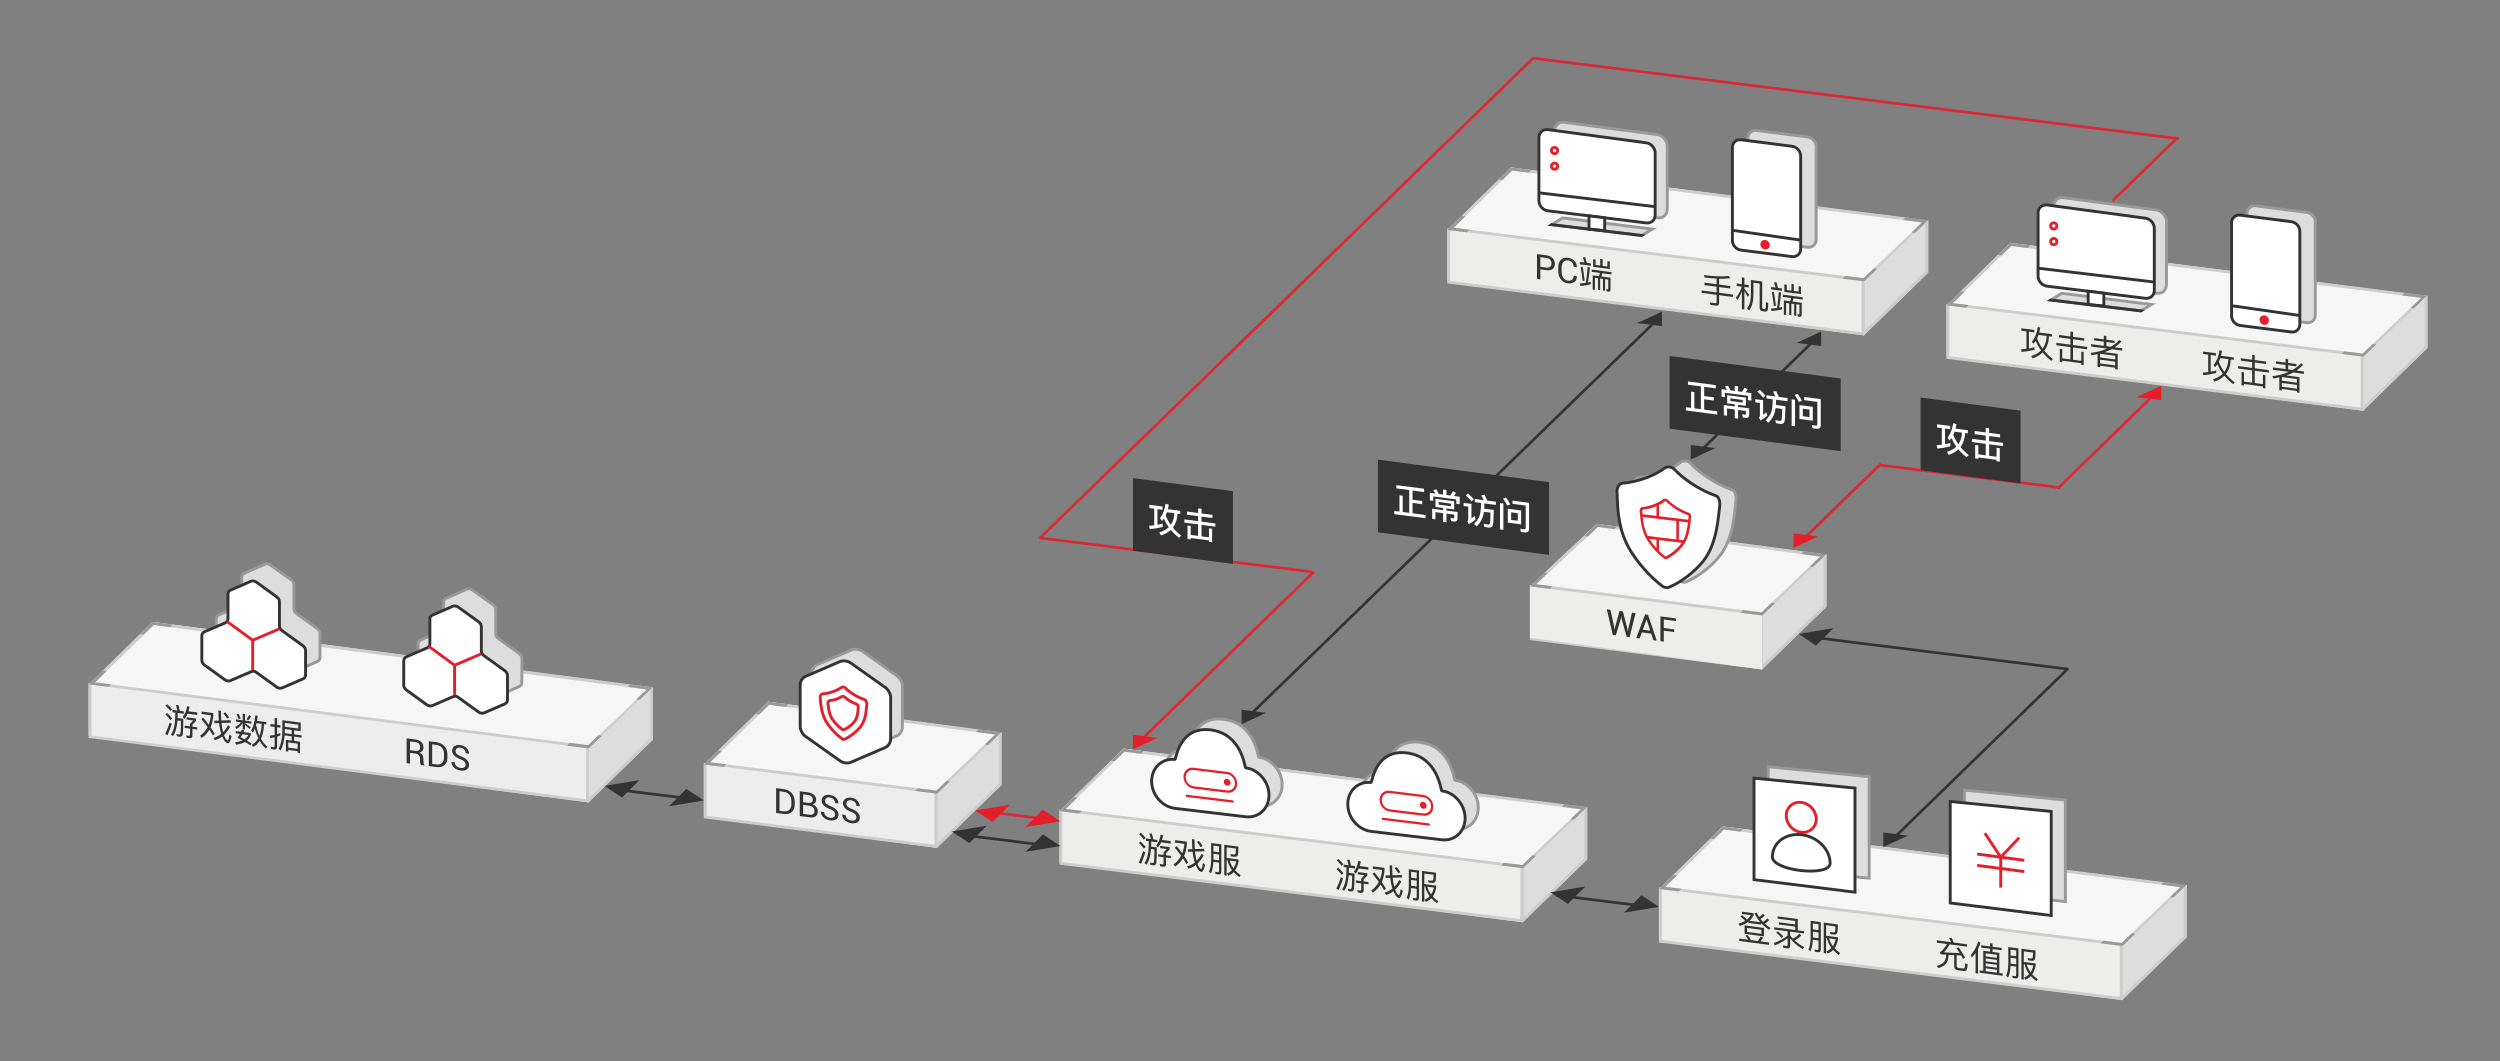 <?xml version="1.0" encoding="utf-8"?>
<!-- Generator: Adobe Illustrator 16.0.0, SVG Export Plug-In . SVG Version: 6.00 Build 0)  -->
<!DOCTYPE svg PUBLIC "-//W3C//DTD SVG 1.1//EN" "http://www.w3.org/Graphics/SVG/1.1/DTD/svg11.dtd">
<svg version="1.1" id="图层_1" xmlns="http://www.w3.org/2000/svg" xmlns:xlink="http://www.w3.org/1999/xlink" x="0px" y="0px"
	 width="860px" height="365px" viewBox="0 0 860 365" enable-background="new 0 0 860 365" xml:space="preserve">
<rect x="0" y="0" width="860" height="365" fill="#808080" stroke="none"/>
<g>
	<g id="底座_4_" transform="translate(0, 22)">
		<polygon id="Rectangle-6_16_" fill="#F6F6F7" points="52.48,191.947 224.61,214.648 202.61,235.749 30.48,213.547 		"/>
		<polygon id="Rectangle-6_17_" fill="#EDEDED" points="30.48,231.146 202.61,254.048 202.61,235.147 30.48,212.947 		"/>
		<polygon id="Line_4_" fill="#CDCDCD" points="31.48,231.047 31.48,213.447 30.48,213.447 30.48,231.848 202.61,254.048 
			202.61,234.548 201.61,234.548 201.61,252.948 		"/>
		<path id="Rectangle-6_18_" fill="#CDCDCD" d="M52.88,193.048l-20.2,19.7l169.63,21.698l20.2-19.197L52.88,193.048z M52.48,191.947
			l172.13,22.501l-22,21L30.48,213.447L52.48,191.947z"/>
		<path id="Combined-Shape_4_" fill="#999999" d="M216.81,213.448l7.8,1l-4.5,4.303l-1.2-0.2l3.602-3.399l-6.602-0.898
			L216.81,213.448z M59.48,192.848l-7-0.9l-4.3,4.2l1.3,0.103l3.4-3.303l5.6,0.803L59.48,192.848z M195.01,234.548l7.6,0.898
			l4.5-4.301l-1.3-0.199l-3.5,3.398l-6.3-0.801L195.01,234.548z M37.28,214.248l-6.8-0.803l4.9-4.801l1.3,0.201l-4,3.896l5.5,0.699
			L37.28,214.248z"/>
		<polygon id="Rectangle-6_19_" fill="#DDDDDD" points="224.61,232.448 224.61,214.448 202.61,235.448 202.61,253.749 		"/>
		<polygon id="Path-13_4_" fill="#CDCDCD" points="202.61,252.448 202.61,253.948 224.61,232.448 224.61,214.448 223.61,215.448 
			223.61,232.048 		"/>
	</g>
	<g>
		<g id="Group-36" transform="translate(5.346, 0.208)">
			<path id="Combined-Shape_5_" fill="#DDDDDD" stroke="#999999" d="M78.628,197.048l7.198-3.199c0.5-0.2,1.2-0.1,1.7,0.199
				l7.3,5.201c0.5,0.397,0.9,1,0.9,1.6v8.4c0,0.6,0.3,1.197,0.898,1.6l7.197,5.2c0.5,0.398,0.897,1,0.897,1.601v8.3
				c0,0.602-0.301,1.102-0.897,1.399l-7.197,3.2c-0.5,0.199-1.199,0.1-1.699-0.201l-7.199-5.198c-0.5-0.397-1.2-0.5-1.7-0.2
				l-7.2,3.2c-0.5,0.199-1.198,0.103-1.698-0.2l-7.201-5.197c-0.5-0.4-0.898-1-0.898-1.603v-8.397c0-0.603,0.301-1.103,0.898-1.4
				l7.201-3.2c0.299-0.198,0.6-0.698,0.698-1.3v-8.398C77.828,197.849,78.128,197.249,78.628,197.048z"/>
		</g>
		<path id="Combined-Shape_6_" fill="#FFFFFF" stroke="#333333" d="M79.228,203.049l7.1-3.102c0.5-0.199,1.2-0.101,1.7,0.199
			l7.2,5.2c0.5,0.399,0.896,1,0.896,1.601v8.399c0,0.6,0.304,1.2,0.9,1.6l7.197,5.2c0.5,0.399,0.898,1,0.898,1.603v8.396
			c0,0.604-0.3,1.104-0.898,1.398l-7.197,3.102c-0.5,0.199-1.2,0.104-1.7-0.199l-7.2-5.197c-0.5-0.4-1.198-0.5-1.698-0.201
			l-7.197,3.102c-0.5,0.199-1.2,0.102-1.7-0.197l-7.2-5.201c-0.5-0.398-0.899-1-0.899-1.602v-8.398c0-0.602,0.301-1.102,0.899-1.399
			l7.2-3.101c0.5-0.199,0.899-0.799,0.899-1.399v-8.398C78.328,203.849,78.628,203.349,79.228,203.049z"/>
		<path id="Path-23" fill="none" stroke="#E41F2B" d="M86.927,220.148v10.399"/>
		<polyline id="Path-17" fill="none" stroke="#E41F2B" points="78.028,213.749 86.927,220.249 96.028,216.349 		"/>
	</g>
	<g id="Group-36_1_" transform="translate(5.346, 0.208)">
		<path id="Combined-Shape_7_" fill="#DDDDDD" stroke="#999999" d="M148.085,205.644l7.198-3.199c0.5-0.2,1.2-0.101,1.7,0.199
			l7.3,5.2c0.5,0.397,0.9,1,0.9,1.601v8.399c0,0.601,0.3,1.2,0.897,1.601l7.198,5.199c0.5,0.4,0.897,1,0.897,1.604v8.299
			c0,0.6-0.301,1.1-0.897,1.398l-7.198,3.199c-0.5,0.199-1.198,0.102-1.698-0.201l-7.199-5.195c-0.5-0.4-1.2-0.5-1.7-0.201
			l-7.2,3.201c-0.5,0.197-1.198,0.1-1.698-0.201l-7.201-5.199c-0.5-0.4-0.898-1-0.898-1.6v-8.4c0-0.6,0.3-1.1,0.898-1.4l7.201-3.197
			c0.299-0.2,0.6-0.7,0.698-1.303v-8.397C147.285,206.444,147.585,205.844,148.085,205.644z"/>
	</g>
	<path id="Combined-Shape_2_" fill="#FFFFFF" stroke="#333333" d="M148.685,211.645l7.1-3.101c0.5-0.2,1.2-0.103,1.7,0.2l7.2,5.197
		c0.5,0.4,0.896,1,0.896,1.603v8.397c0,0.602,0.304,1.201,0.9,1.602l7.197,5.201c0.5,0.396,0.898,1,0.898,1.6v8.397
		c0,0.603-0.3,1.103-0.898,1.397l-7.197,3.103c-0.5,0.198-1.2,0.103-1.7-0.198l-7.2-5.199c-0.5-0.4-1.198-0.5-1.698-0.201
		l-7.197,3.104c-0.5,0.197-1.2,0.1-1.7-0.199l-7.2-5.201c-0.5-0.398-0.899-1-0.899-1.6v-8.4c0-0.6,0.301-1.1,0.899-1.398l7.2-3.102
		c0.5-0.199,0.899-0.799,0.899-1.398v-8.398C147.785,212.443,148.084,211.943,148.685,211.645z"/>
	<path id="Path-23_1_" fill="none" stroke="#E41F2B" d="M156.384,228.744v10.396"/>
	<polyline id="Path-17_1_" fill="none" stroke="#E41F2B" points="147.485,222.344 156.384,228.844 165.485,224.943 	"/>
	<g enable-background="new    ">
		<path fill="#333333" d="M59.127,248.973c-0.479,1.474-0.98,2.787-1.5,3.942l-0.804-0.453c0.6-1.242,1.115-2.537,1.548-3.89
			L59.127,248.973z M57.471,245.263c0.721,0.671,1.313,1.301,1.775,1.89l-0.611,0.531c-0.464-0.629-1.048-1.272-1.752-1.935
			L57.471,245.263z M57.532,242.247c0.672,0.615,1.236,1.219,1.692,1.807l-0.613,0.531c-0.391-0.548-0.951-1.165-1.68-1.854
			L57.532,242.247z M60.292,245.143l-0.96-0.127v-0.828l1.68,0.223c-0.128-0.603-0.3-1.225-0.517-1.868l0.865-0.042
			c0.184,0.607,0.352,1.281,0.503,2.021l1.381,0.183v0.828l-2.112-0.278v0.815c0,0.216-0.008,0.53-0.024,0.944l1.944,0.256
			c0,2.769-0.057,4.488-0.168,5.162c-0.072,0.75-0.444,1.081-1.116,0.993l-0.876-0.163l-0.203-0.76
			c0.495,0.081,0.82,0.133,0.972,0.151c0.239,0.032,0.384-0.182,0.432-0.64c0.089-0.436,0.136-1.772,0.145-4.013l-1.177-0.154
			c-0.191,2.486-0.728,4.3-1.607,5.439l-0.637-0.647c0.961-1.306,1.452-3.533,1.477-6.682v-0.814H60.292z M64.552,245.523
			c-0.321,0.727-0.705,1.323-1.152,1.792l-0.54-0.729c0.743-0.863,1.248-2.098,1.512-3.701l0.864,0.258
			c-0.097,0.517-0.224,1.03-0.385,1.545l2.977,0.394v0.875L64.552,245.523z M64.204,246.749l3.252,0.429v0.779
			c-0.368,0.439-0.784,0.864-1.248,1.275v0.744l1.668,0.219v0.781l-1.668-0.221v2.147c0,0.761-0.304,1.101-0.912,1.021l-1.068-0.141
			l-0.204-0.818c0.385,0.065,0.708,0.117,0.973,0.152c0.247,0.031,0.371-0.173,0.371-0.611v-1.86l-1.835-0.241v-0.779l1.835,0.241
			v-0.863c0.488-0.474,0.86-0.863,1.117-1.174l-2.28-0.301L64.204,246.749L64.204,246.749z"/>
		<path fill="#333333" d="M69.878,246.837c0.713,0.854,1.354,1.678,1.922,2.473c0.383-0.98,0.635-2.067,0.755-3.26l-3.192-0.421
			v-0.853l4.021,0.529v0.792c-0.104,1.546-0.425,2.912-0.96,4.097c0.552,0.803,1.032,1.558,1.439,2.268l-0.623,0.529
			c-0.385-0.69-0.792-1.349-1.224-1.974c-0.672,1.151-1.554,2.095-2.641,2.832l-0.552-0.745c1.111-0.797,1.976-1.783,2.592-2.958
			c-0.721-0.999-1.436-1.93-2.148-2.791L69.878,246.837z M79.311,247.755l0.133,0.846l-3.252,0.101
			c0.039,0.524,0.107,1.059,0.203,1.599c0.097,0.509,0.212,1.032,0.349,1.569c0.647-0.658,1.224-1.458,1.729-2.4l0.707,0.563
			c-0.672,1.15-1.385,2.085-2.136,2.802c0.096,0.275,0.185,0.505,0.264,0.683c0.384,0.755,0.724,1.156,1.021,1.203
			c0.208-0.021,0.407-0.707,0.6-2.057l0.744,0.576c-0.168,0.684-0.34,1.243-0.517,1.686c-0.239,0.544-0.499,0.798-0.78,0.761
			c-0.487-0.063-0.971-0.512-1.451-1.343c-0.192-0.346-0.353-0.679-0.48-1c-0.792,0.616-1.628,1.038-2.507,1.267l-0.529-0.777
			c1.017-0.273,1.92-0.739,2.712-1.396c-0.175-0.511-0.319-1.054-0.432-1.629c-0.136-0.569-0.248-1.265-0.336-2.084l-1.523,0.051
			l-0.132-0.845l1.584-0.056c-0.088-1.083-0.133-2.241-0.133-3.475l0.864,0.114c0,1.231,0.036,2.344,0.107,3.338L79.311,247.755z
			 M77.547,245.039c0.584,0.708,1.012,1.289,1.283,1.74l-0.719,0.396c-0.32-0.546-0.745-1.143-1.272-1.787L77.547,245.039z"/>
		<path fill="#333333" d="M83.992,251.215l-0.24,0.629l2.496,0.329v0.73c-0.265,0.749-0.7,1.372-1.309,1.868
			c0.568,0.314,1.108,0.649,1.62,1.005l-0.468,0.636c-0.552-0.401-1.16-0.793-1.824-1.177c-0.809,0.445-1.809,0.758-3,0.938
			l-0.42-0.8c1-0.132,1.84-0.351,2.52-0.651l-1.667-0.893c0.336-0.508,0.607-0.965,0.815-1.368l-1.404-0.186v-0.779l1.765,0.231
			c0.2-0.534,0.292-0.772,0.275-0.72L83.992,251.215z M81.147,247.48l2.34,0.31v-2.292l0.805,0.104v2.292l2.184,0.288v0.756
			l-2.184-0.288v0.134c0.655,0.413,1.319,0.868,1.991,1.365l-0.443,0.613c-0.6-0.559-1.116-1.011-1.548-1.355v1.561l-0.805-0.106
			v-2.278c-0.392,0.885-1.107,1.609-2.147,2.177l-0.42-0.751c0.928-0.422,1.572-0.938,1.932-1.546l-1.704-0.226L81.147,247.48
			L81.147,247.48z M82.059,245.561c0.313,0.53,0.568,1.056,0.769,1.577l-0.672,0.224c-0.249-0.601-0.521-1.151-0.816-1.654
			L82.059,245.561z M85.431,252.845l-2.028-0.268c-0.199,0.383-0.415,0.733-0.647,1.056c0.479,0.229,0.932,0.458,1.356,0.683
			C84.71,253.906,85.151,253.416,85.431,252.845z M86.368,246.38c-0.248,0.512-0.557,0.991-0.925,1.438l-0.647-0.434
			c0.384-0.493,0.68-0.97,0.888-1.431L86.368,246.38z M87.663,250.631c-0.208,0.501-0.443,0.962-0.708,1.383l-0.54-0.73
			c0.713-1.259,1.188-3.008,1.429-5.248l0.84,0.255c-0.056,0.488-0.145,1.049-0.264,1.682l3.168,0.417v0.828l-0.78-0.104
			c-0.048,1.993-0.404,3.659-1.067,4.995c0.631,1.14,1.372,2.05,2.219,2.729l-0.491,0.667c-0.824-0.686-1.54-1.566-2.147-2.647
			c-0.584,0.885-1.329,1.59-2.233,2.118l-0.455-0.792c0.936-0.523,1.676-1.263,2.22-2.215
			C88.379,252.962,87.983,251.849,87.663,250.631z M88.239,248.774c-0.079,0.277-0.136,0.482-0.167,0.614
			c0.295,1.399,0.688,2.646,1.175,3.743c0.465-1.155,0.721-2.529,0.769-4.123L88.239,248.774z"/>
		<path fill="#333333" d="M93.291,257.672l-0.18-0.84c0.344,0.086,0.648,0.146,0.912,0.181c0.304,0.04,0.456-0.116,0.456-0.468
			v-2.929c-0.56,0.135-1.032,0.235-1.416,0.306l-0.216-0.868c0.544-0.057,1.088-0.148,1.632-0.277v-2.712l-1.439-0.188v-0.828
			l1.439,0.188v-2.268l0.841,0.11v2.269l1.151,0.151v0.828l-1.151-0.151v2.363c0.383-0.117,0.756-0.248,1.115-0.395v0.854
			c-0.248,0.096-0.62,0.223-1.115,0.382v3.491c0,0.712-0.336,1.022-1.009,0.936L93.291,257.672z M97.899,252.976
			c-0.144,2.028-0.612,3.771-1.404,5.228l-0.672-0.688c0.849-1.473,1.28-3.472,1.297-5.997v-3.757l6.324,0.833v2.916l-2.257-0.297
			v1.416l2.568,0.338v0.78l-2.568-0.338v1.476l2.017,0.266v3.938l-0.805-0.106v-0.588l-3.252-0.429v0.589l-0.804-0.105v-3.937
			l2.004,0.264V253.3L97.899,252.976z M100.347,251.102l-2.389-0.314l-0.012,1.415l2.4,0.315L100.347,251.102L100.347,251.102z
			 M102.603,249.286l-4.645-0.611v1.332l4.645,0.611V249.286z M99.147,257.195l3.252,0.43v-1.813l-3.252-0.428V257.195z"/>
	</g>
	<g enable-background="new    ">
		<path fill="#333333" d="M141.036,258.968v3.697l-1.154-0.152v-8.525l2.919,0.385c0.933,0.123,1.646,0.424,2.139,0.902
			c0.491,0.479,0.737,1.112,0.737,1.901c0,0.438-0.114,0.804-0.343,1.098s-0.562,0.508-0.999,0.643
			c0.469,0.215,0.806,0.506,1.011,0.875c0.205,0.368,0.308,0.805,0.308,1.309v0.803c0,0.267,0.029,0.509,0.089,0.728
			c0.058,0.219,0.159,0.403,0.304,0.556v0.142l-1.188-0.156c-0.153-0.153-0.25-0.361-0.294-0.625
			c-0.043-0.265-0.063-0.532-0.063-0.807v-0.778c0-0.461-0.136-0.851-0.405-1.166c-0.269-0.316-0.631-0.505-1.084-0.564
			L141.036,258.968z M141.036,258.06l1.647,0.217c0.651,0.086,1.121,0.023,1.408-0.188c0.288-0.21,0.431-0.568,0.431-1.076
			c0-0.479-0.139-0.871-0.419-1.172c-0.278-0.301-0.714-0.489-1.303-0.567l-1.765-0.23L141.036,258.06L141.036,258.06z"/>
		<path fill="#333333" d="M147.517,263.519v-8.531l2.684,0.354c1.112,0.146,2.008,0.605,2.686,1.382
			c0.679,0.774,1.018,1.705,1.018,2.791v1.166c0,1.09-0.339,1.931-1.018,2.523c-0.678,0.592-1.573,0.814-2.686,0.669
			L147.517,263.519z M148.671,256.047v6.721l1.529,0.202c0.788,0.104,1.411-0.074,1.866-0.534s0.683-1.096,0.683-1.908v-1.178
			c0-0.805-0.228-1.497-0.683-2.076s-1.078-0.921-1.866-1.023L148.671,256.047z"/>
		<path fill="#333333" d="M160.19,263.037c0-0.388-0.139-0.729-0.416-1.028c-0.277-0.298-0.766-0.585-1.465-0.86
			c-0.867-0.329-1.544-0.733-2.03-1.217c-0.486-0.48-0.729-1.039-0.729-1.672c0-0.668,0.262-1.19,0.785-1.566
			c0.523-0.377,1.203-0.51,2.039-0.398c0.898,0.118,1.614,0.467,2.147,1.047s0.792,1.209,0.776,1.887l-0.018,0.033l-1.102-0.146
			c0-0.483-0.169-0.906-0.507-1.268c-0.339-0.361-0.771-0.576-1.298-0.646c-0.539-0.071-0.952,0.005-1.239,0.229
			c-0.288,0.225-0.431,0.545-0.431,0.963c0,0.371,0.157,0.702,0.472,0.991s0.825,0.574,1.532,0.854
			c0.858,0.336,1.514,0.75,1.963,1.242c0.449,0.493,0.674,1.059,0.674,1.694c0,0.688-0.271,1.205-0.812,1.552
			c-0.541,0.348-1.247,0.463-2.118,0.349c-0.824-0.108-1.552-0.436-2.183-0.979s-0.937-1.202-0.917-1.973l0.012-0.033l1.102,0.145
			c0,0.535,0.202,0.977,0.609,1.319c0.406,0.345,0.865,0.551,1.377,0.618c0.547,0.072,0.979,0.006,1.298-0.198
			S160.19,263.459,160.19,263.037z"/>
	</g>
	<g id="一个_11_" transform="translate(0.973, 11.965)">
		<polygon id="Rectangle-6_770_" fill="#F6F6F7" points="263.235,229.426 343.566,240.18 321.474,261.378 241.143,251.122 		"/>
		<polygon id="Rectangle-6_769_" fill="#EDEDED" points="241.143,268.767 321.474,279.738 321.474,260.765 241.143,250.513 		"/>
		<polygon id="Line_206_" fill="#CDCDCD" points="242.148,268.644 242.148,251.013 241.143,251.013 241.143,269.531 
			321.474,279.759 321.474,260.111 320.47,260.111 320.47,278.62 		"/>
		<path id="Rectangle-6_768_" fill="#CDCDCD" d="M263.592,230.484l-20.272,19.795l77.811,9.723l20.267-19.299L263.592,230.484z
			 M263.235,229.426l80.331,10.543l-22.092,21.089l-80.331-10.043L263.235,229.426z"/>
		<path id="Combined-Shape_252_" fill="#999999" d="M335.7,238.936l7.858,1.031l-4.541,4.336l-1.245-0.168l3.606-3.437l-6.615-0.869
			L335.7,238.936z M270.216,230.342l-6.979-0.916l-4.271,4.183l1.264,0.17l3.372-3.293l5.701,0.746L270.216,230.342z
			 M313.849,260.103l7.625,0.953l4.472-4.271l-1.271-0.168l-3.547,3.396l-6.354-0.791L313.849,260.103z M247.936,251.863
			l-6.793-0.85l4.943-4.831l1.261,0.166l-4.023,3.93l5.536,0.692L247.936,251.863z"/>
		<polygon id="Rectangle-6_767_" fill="#DDDDDD" points="343.566,258.044 343.566,239.969 321.474,261.056 321.474,279.419 		"/>
		<polygon id="Path-13_192_" fill="#CDCDCD" points="321.474,278.126 321.474,279.634 343.566,258.044 343.566,239.969 
			342.56,240.971 342.56,257.634 		"/>
	</g>
	<g>
		<path id="Path_153_" fill="#DDDDDD" stroke="#999999" d="M308.564,232.481l-11.895-8.427c-1-0.709-2.648-0.939-3.65-0.51
			l-11.898,5.125c-1.021,0.438-1.836,1.719-1.836,2.895v14.318c0,1.186,0.813,2.688,1.836,3.416l11.898,8.43
			c0.5,0.355,1.146,0.605,1.828,0.693c0.681,0.096,1.319,0.02,1.819-0.189l11.896-5.118c1.031-0.44,1.839-1.724,1.839-2.901v-14.318
			C310.403,234.715,309.597,233.212,308.564,232.481z"/>
		<path id="Path_152_" fill="#FFFFFF" stroke="#333333" d="M304.55,236.499l-11.898-8.431c-1-0.709-2.656-0.938-3.658-0.508
			l-11.896,5.123c-1.03,0.443-1.836,1.721-1.836,2.9v14.313c0,1.189,0.806,2.689,1.836,3.415l11.896,8.433
			c0.5,0.354,1.151,0.604,1.83,0.692c0.688,0.094,1.329,0.029,1.828-0.188l11.896-5.125c1.021-0.438,1.838-1.722,1.838-2.896
			v-14.318C306.388,238.728,305.577,237.229,304.55,236.499z"/>
		<path id="数据库安全服务DSS_1_" fill="none" stroke="#E41F2B" stroke-miterlimit="10" d="M297.423,240.682
			c-2.738-0.939-5.343-2.656-6.667-4.056c-0.207-0.246-0.491-0.285-0.631-0.299c-0.281-0.037-0.491,0.004-0.623,0.129
			c-1.341,0.97-3.93,2.058-6.667,2.262c-0.35,0.025-0.771,0.757-0.698,1.195c0.064,0.297,0.064,0.584,0.064,0.942
			c0.208,2.039,0.555,5.244,2.322,7.917c1.265,1.964,3.438,4.197,5.263,5.448c0.071,0.079,0.211,0.094,0.359,0.118
			c0.132,0.018,0.281,0.036,0.351-0.024c1.681-0.706,3.864-2.352,5.269-4.024c1.896-2.188,2.172-5.164,2.319-7.155
			c0.068-0.421,0.068-0.772,0.14-1.058C298.195,241.646,297.773,240.8,297.423,240.682z M294.757,242.26
			c-1.757-0.595-3.37-1.673-4.208-2.502c-0.135-0.167-0.358-0.193-0.49-0.21c-0.135-0.019-0.359-0.049-0.493,0.076
			c-0.848,0.604-2.46,1.248-4.209,1.375c-0.284,0.035-0.632,0.559-0.563,0.854c0,0.144,0.071,0.366,0.071,0.584
			c0.141,1.312,0.352,3.276,1.474,5.005c0.842,1.264,2.247,2.671,3.368,3.467c0.141,0.096,0.21,0.103,0.359,0.118
			c0.207,0.028,0.281-0.03,0.281-0.03c1.123-0.427,2.456-1.463,3.37-2.49c1.191-1.416,1.414-3.258,1.475-4.541
			c0-0.283,0.07-0.49,0.07-0.635C295.388,242.993,295.032,242.37,294.757,242.26z"/>
	</g>
	<g enable-background="new    ">
		<path fill="#333333" d="M266.991,279.649v-8.53l2.684,0.354c1.113,0.146,2.009,0.607,2.687,1.382
			c0.677,0.775,1.017,1.705,1.017,2.791v1.166c0,1.09-0.339,1.931-1.017,2.523c-0.678,0.592-1.573,0.814-2.687,0.669
			L266.991,279.649z M268.146,272.178v6.721l1.529,0.202c0.789,0.104,1.411-0.074,1.866-0.534s0.683-1.096,0.683-1.907v-1.179
			c0-0.805-0.228-1.497-0.683-2.076c-0.455-0.578-1.077-0.921-1.866-1.024L268.146,272.178z"/>
		<path fill="#333333" d="M275.118,280.72v-8.531l2.783,0.366c0.891,0.118,1.588,0.402,2.092,0.854
			c0.504,0.45,0.756,1.062,0.756,1.83c0,0.367-0.113,0.683-0.34,0.943s-0.527,0.443-0.902,0.546
			c0.559,0.152,1.001,0.453,1.327,0.902s0.489,0.949,0.489,1.5c0,0.781-0.254,1.345-0.762,1.689
			c-0.508,0.346-1.195,0.461-2.063,0.348L275.118,280.72z M276.272,275.967l1.869,0.246c0.43,0.057,0.779-0.017,1.049-0.216
			c0.27-0.2,0.404-0.513,0.404-0.935c0-0.461-0.146-0.825-0.437-1.092s-0.71-0.436-1.257-0.508l-1.629-0.214L276.272,275.967
			L276.272,275.967z M276.272,276.87v3.1l2.227,0.293c0.527,0.069,0.937-0.007,1.228-0.228c0.291-0.223,0.437-0.571,0.437-1.048
			c0-0.473-0.148-0.872-0.445-1.2c-0.297-0.328-0.697-0.535-1.201-0.621l-0.076-0.011L276.272,276.87z"/>
		<path fill="#333333" d="M287.294,280.173c0-0.387-0.138-0.729-0.416-1.027c-0.277-0.298-0.766-0.585-1.465-0.86
			c-0.867-0.329-1.544-0.734-2.03-1.217c-0.486-0.481-0.729-1.04-0.729-1.672c0-0.668,0.262-1.189,0.785-1.565
			s1.203-0.511,2.039-0.399c0.898,0.118,1.614,0.467,2.147,1.047s0.792,1.209,0.776,1.886l-0.018,0.033l-1.102-0.146
			c0-0.484-0.169-0.907-0.507-1.269c-0.338-0.36-0.771-0.575-1.298-0.646c-0.539-0.071-0.952,0.005-1.239,0.229
			c-0.287,0.225-0.431,0.544-0.431,0.962c0,0.371,0.157,0.702,0.472,0.991s0.825,0.574,1.532,0.855
			c0.859,0.336,1.514,0.75,1.963,1.243c0.449,0.491,0.673,1.057,0.673,1.693c0,0.688-0.271,1.205-0.813,1.551
			c-0.541,0.347-1.247,0.464-2.118,0.349c-0.824-0.109-1.552-0.436-2.183-0.979s-0.937-1.201-0.917-1.972l0.012-0.034l1.102,0.146
			c0,0.534,0.203,0.975,0.609,1.319c0.406,0.345,0.865,0.551,1.377,0.618c0.547,0.072,0.979,0.006,1.298-0.198
			C287.135,280.908,287.294,280.595,287.294,280.173z"/>
		<path fill="#333333" d="M294.629,281.139c0-0.387-0.138-0.729-0.416-1.027c-0.278-0.298-0.766-0.585-1.465-0.86
			c-0.868-0.329-1.544-0.735-2.03-1.216c-0.487-0.482-0.73-1.04-0.73-1.673c0-0.668,0.262-1.189,0.786-1.566
			c0.523-0.376,1.203-0.509,2.039-0.399c0.899,0.119,1.614,0.469,2.148,1.048c0.533,0.58,0.792,1.208,0.776,1.887l-0.018,0.032
			l-1.101-0.145c0-0.484-0.169-0.907-0.507-1.268c-0.338-0.361-0.771-0.576-1.298-0.646c-0.539-0.071-0.952,0.006-1.239,0.229
			c-0.287,0.224-0.431,0.545-0.431,0.963c0,0.371,0.157,0.701,0.472,0.99c0.314,0.29,0.825,0.575,1.532,0.855
			c0.859,0.336,1.514,0.75,1.963,1.243c0.449,0.493,0.673,1.058,0.673,1.694c0,0.688-0.27,1.204-0.812,1.551
			c-0.541,0.347-1.247,0.462-2.118,0.348c-0.825-0.109-1.552-0.435-2.183-0.979c-0.63-0.544-0.937-1.202-0.917-1.973l0.011-0.034
			l1.102,0.146c0,0.535,0.203,0.975,0.609,1.319c0.406,0.344,0.865,0.55,1.377,0.617c0.546,0.072,0.979,0.007,1.298-0.197
			C294.47,281.874,294.629,281.561,294.629,281.139z"/>
	</g>
	<polygon id="Path-3-Copy-2" fill="#333333" points="219.958,268.352 213.958,274.352 207.958,270.352 	"/>
	<polygon id="Path-3-Copy" fill="#333333" points="230.116,277.352 236.116,271.352 242.116,275.352 	"/>
	<path id="Path-19-Copy-4" fill="none" stroke="#333333" stroke-width="0.931" enable-background="new    " d="M209.958,271.352
		l29.302,3.652"/>
	<g id="底座_20_" transform="translate(0, 13)">
		<polygon id="Rectangle-6_103_" fill="#F6F6F7" points="386.455,244.518 546,264.878 524,285.985 364.454,266.121 		"/>
		<polygon id="Rectangle-6_102_" fill="#EDEDEC" points="364.454,283.697 524,304.271 524,285.378 364.454,265.516 		"/>
		<polygon id="Line_25_" fill="#CDCDCD" points="365.454,283.574 365.454,266.016 364.454,266.016 364.454,284.455 524,304.291 
			524,284.725 523,284.725 523,303.158 		"/>
		<path id="Rectangle-6_101_" fill="#CDCDCD" d="M386.807,245.569l-20.184,19.718l157.021,19.327l20.189-19.216L386.807,245.569z
			 M386.455,244.518L546,264.667l-22,20.999l-159.546-19.65L386.455,244.518z"/>
		<path id="Combined-Shape_52_" fill="#999999" d="M538.164,263.639l7.838,1.026l-4.522,4.313l-1.236-0.166l3.598-3.42l-6.594-0.864
			L538.164,263.639z M393.402,245.428l-6.945-0.91l-4.269,4.166l1.264,0.168l3.354-3.279l5.681,0.744L393.402,245.428z
			 M516.402,284.715l7.6,0.949l4.449-4.251l-1.271-0.175l-3.535,3.367l-6.313-0.789L516.402,284.715z M371.217,266.861l-6.765-0.846
			l4.922-4.813l1.257,0.166l-4.009,3.913l5.515,0.688L371.217,266.861z"/>
		<polygon id="Rectangle-6_100_" fill="#DDDDDE" points="546,282.665 546,264.665 524,285.666 524,303.951 		"/>
		<polygon id="Path-13_25_" fill="#CDCDCD" points="524,302.664 524,304.164 546,282.665 546,264.665 545,265.667 545,282.258 		"/>
	</g>
	<g id="ECS_8_" transform="translate(27, 0)">
		<path id="Fill-1-Copy_11_" fill="#DDDDDE" stroke="#999999" d="M406.047,260.526c-0.365-0.034-1.182-11.788-12.162-13.093
			c-10.785-1.281-11.796,10.248-12.16,10.201c-4.432-0.522-8.021,2.813-8.021,7.448c0,4.64,3.594,8.821,8.021,9.354l24.322,2.889
			c4.433,0.523,8.021-2.811,8.021-7.444C414.064,265.24,410.291,260.928,406.047,260.526z"/>
		<path id="Fill-1_12_" fill="#FFFFFF" stroke="#323333" d="M401.516,264.164c-0.366-0.033-1.18-11.787-12.162-13.094
			c-10.787-1.278-11.793,10.246-12.164,10.204c-4.432-0.522-8.021,2.812-8.021,7.447c0,4.641,3.593,8.824,8.021,9.354l24.324,2.89
			c4.43,0.521,8.021-2.812,8.021-7.444C409.533,268.879,405.758,264.568,401.516,264.164z"/>
		
			<g id="服务图标3.0_弹性云服务器_7_" transform="translate(19.681, 24.34) rotate(7) translate(-19.681, -24.34) translate(9.681, 18.84)">
			<path id="Shape_9_" fill="#E41F2B" d="M415.115,208.62l-15.878,0c-0.213,0.002-0.367,0.179-0.332,0.395
				c0.03,0.22,0.229,0.397,0.441,0.395l15.88-0.003c0.21,0,0.364-0.178,0.329-0.396C415.526,208.797,415.33,208.622,415.115,208.62z
				 M412.318,201.499c-0.641,0-1.089,0.529-1,1.188c0.088,0.653,0.687,1.186,1.323,1.186c0.641,0,1.092-0.537,1-1.189
				C413.554,202.031,412.96,201.5,412.318,201.499z M411.992,199.129l-11.638,0c-1.93,0.001-3.275,1.594-3.006,3.563
				c0.272,1.962,2.056,3.559,3.983,3.56l11.638-0.001c1.926-0.001,3.274-1.592,3.004-3.562
				C415.703,200.719,413.92,199.129,411.992,199.129z M412.859,205.455l-11.639,0.001c-1.498,0-2.89-1.243-3.096-2.765
				c-0.209-1.53,0.838-2.769,2.332-2.772l11.642-0.001c1.497-0.001,2.89,1.241,3.095,2.769
				C415.406,204.213,414.359,205.457,412.859,205.455z"/>
		</g>
	</g>
	<path id="Fill-1-Copy_1_" fill="#DDDDDE" stroke="#999999" d="M500.514,268.442c-0.364-0.035-1.182-11.788-12.162-13.093
		c-10.784-1.281-11.795,10.248-12.159,10.201c-4.433-0.522-8.021,2.813-8.021,7.448c0,4.64,3.594,8.821,8.021,9.354l24.321,2.888
		c4.435,0.524,8.021-2.81,8.021-7.443C508.533,273.157,504.758,268.846,500.514,268.442z"/>
	<path id="Fill-1_1_" fill="#FFFFFF" stroke="#323333" d="M495.982,272.08c-0.365-0.033-1.181-11.787-12.162-13.094
		c-10.785-1.278-11.793,10.246-12.162,10.204c-4.435-0.522-8.021,2.812-8.021,7.447c0,4.641,3.593,8.824,8.021,9.354l24.322,2.89
		c4.432,0.521,8.021-2.812,8.021-7.445C504,276.795,500.225,272.484,495.982,272.08z"/>
	
		<g id="服务图标3.0_弹性云服务器_1_" transform="translate(19.681, 24.34) rotate(7) translate(-19.681, -24.34) translate(9.681, 18.84)">
		<path id="Shape_1_" fill="#E41F2B" d="M509.842,204.965l-15.878-0.001c-0.211,0-0.366,0.18-0.33,0.395
			c0.031,0.22,0.23,0.397,0.439,0.396l15.883-0.002c0.207-0.001,0.364-0.178,0.326-0.395
			C510.253,205.141,510.057,204.967,509.842,204.965z M507.045,197.843c-0.642,0-1.09,0.529-1.001,1.189
			c0.088,0.653,0.687,1.186,1.324,1.186c0.641,0,1.093-0.537,1.001-1.189C508.281,198.374,507.686,197.844,507.045,197.843z
			 M506.719,195.474l-11.637,0c-1.93,0.001-3.276,1.594-3.006,3.563c0.272,1.963,2.056,3.559,3.983,3.56l11.639-0.001
			c1.923-0.001,3.274-1.592,3.001-3.561C510.429,197.065,508.647,195.473,506.719,195.474z M507.586,201.801l-11.638-0.002
			c-1.497,0.002-2.891-1.243-3.097-2.765c-0.207-1.529,0.839-2.769,2.332-2.771l11.643-0.001c1.496-0.002,2.888,1.24,3.095,2.768
			C510.133,200.557,509.085,201.802,507.586,201.801z"/>
	</g>
	<g enable-background="new    ">
		<path fill="#333333" d="M394.018,293.208c-0.479,1.473-0.979,2.787-1.5,3.942l-0.804-0.454c0.6-1.24,1.115-2.536,1.549-3.889
			L394.018,293.208z M392.362,289.497c0.721,0.671,1.313,1.301,1.776,1.891l-0.612,0.531c-0.464-0.629-1.048-1.274-1.751-1.936
			L392.362,289.497z M392.422,286.481c0.672,0.616,1.236,1.22,1.692,1.808l-0.613,0.53c-0.391-0.547-0.951-1.165-1.68-1.853
			L392.422,286.481z M395.183,289.377l-0.961-0.126v-0.828l1.68,0.221c-0.128-0.601-0.3-1.224-0.516-1.868l0.864-0.042
			c0.184,0.608,0.352,1.282,0.504,2.022l1.38,0.182v0.828l-2.112-0.278v0.816c0,0.216-0.008,0.531-0.024,0.944l1.944,0.256
			c0,2.769-0.056,4.489-0.167,5.162c-0.073,0.75-0.444,1.081-1.116,0.992l-0.877-0.162l-0.203-0.76
			c0.496,0.082,0.82,0.133,0.972,0.152c0.239,0.032,0.384-0.182,0.433-0.639c0.088-0.438,0.135-1.774,0.144-4.014l-1.176-0.154
			c-0.192,2.485-0.729,4.3-1.608,5.439l-0.636-0.647c0.96-1.307,1.452-3.533,1.477-6.683v-0.814H395.183z M399.443,289.758
			c-0.32,0.726-0.705,1.323-1.152,1.792l-0.54-0.73c0.743-0.862,1.248-2.096,1.512-3.7l0.864,0.258
			c-0.096,0.516-0.224,1.029-0.385,1.545l2.977,0.392v0.876L399.443,289.758z M399.094,290.984l3.252,0.429v0.779
			c-0.368,0.439-0.784,0.865-1.248,1.276v0.744l1.668,0.22v0.78l-1.668-0.22v2.147c0,0.76-0.304,1.1-0.912,1.02l-1.067-0.141
			l-0.204-0.818c0.384,0.065,0.707,0.116,0.972,0.151c0.248,0.033,0.372-0.171,0.372-0.61v-1.86l-1.836-0.242v-0.78l1.836,0.242
			v-0.864c0.487-0.472,0.859-0.862,1.116-1.173l-2.28-0.3v-0.78H399.094z"/>
		<path fill="#333333" d="M404.77,291.071c0.712,0.854,1.353,1.679,1.921,2.474c0.383-0.982,0.635-2.068,0.755-3.26l-3.192-0.421
			v-0.852l4.021,0.529v0.792c-0.104,1.546-0.425,2.912-0.961,4.097c0.552,0.801,1.032,1.557,1.44,2.266l-0.624,0.529
			c-0.385-0.689-0.792-1.348-1.224-1.973c-0.672,1.15-1.553,2.096-2.641,2.832l-0.552-0.744c1.111-0.798,1.977-1.784,2.592-2.959
			c-0.72-0.999-1.436-1.929-2.148-2.791L404.77,291.071z M414.202,291.99l0.133,0.847l-3.252,0.1
			c0.04,0.525,0.107,1.059,0.203,1.599c0.097,0.509,0.212,1.032,0.349,1.569c0.647-0.659,1.224-1.458,1.729-2.399l0.708,0.562
			c-0.673,1.151-1.385,2.085-2.137,2.803c0.097,0.276,0.185,0.505,0.264,0.684c0.385,0.754,0.725,1.154,1.021,1.201
			c0.208-0.021,0.407-0.705,0.601-2.057l0.743,0.578c-0.167,0.682-0.34,1.244-0.516,1.684c-0.24,0.544-0.5,0.799-0.78,0.762
			c-0.488-0.064-0.972-0.513-1.452-1.344c-0.192-0.345-0.352-0.678-0.479-0.998c-0.792,0.615-1.629,1.036-2.508,1.266l-0.528-0.777
			c1.017-0.273,1.92-0.738,2.712-1.395c-0.176-0.511-0.32-1.054-0.433-1.629c-0.135-0.57-0.247-1.266-0.336-2.084l-1.523,0.051
			l-0.132-0.845l1.584-0.056c-0.088-1.083-0.133-2.241-0.133-3.474l0.865,0.114c0,1.231,0.035,2.345,0.107,3.338L414.202,291.99z
			 M412.438,289.273c0.584,0.709,1.012,1.289,1.284,1.741l-0.72,0.397c-0.32-0.548-0.744-1.144-1.272-1.788L412.438,289.273z"/>
		<path fill="#333333" d="M417.406,296.479c-0.071,1.663-0.355,3.005-0.852,4.028l-0.648-0.687c0.473-1.01,0.716-2.361,0.732-4.056
			v-5.76l3.504,0.461v9.348c0,0.736-0.336,1.06-1.008,0.971l-0.96-0.126l-0.204-0.795c0.448,0.091,0.756,0.147,0.924,0.169
			c0.304,0.04,0.456-0.16,0.456-0.6v-2.7L417.406,296.479z M419.35,293.172v-2.028l-1.932-0.254v2.028L419.35,293.172z
			 M417.418,293.697v2.005l1.932,0.254v-2.004L417.418,293.697z M421.966,295.892v5.315l-0.815-0.106v-10.512l4.859,0.64
			c0,1.488-0.071,2.462-0.216,2.923c-0.145,0.478-0.593,0.666-1.344,0.567l-0.974-0.128l-0.229-0.774l0.805,0.118
			c0.265,0.034,0.477,0.042,0.638,0.023c0.143-0.029,0.251-0.131,0.322-0.307c0.08-0.236,0.133-0.817,0.155-1.742l-3.203-0.423
			v3.637l4.08,0.538v0.731c-0.224,1.203-0.616,2.203-1.177,3.001c0.527,0.59,1.165,1.146,1.908,1.667l-0.433,0.675
			c-0.752-0.531-1.408-1.108-1.969-1.734c-0.527,0.546-1.146,0.96-1.859,1.242l-0.456-0.756c0.681-0.278,1.262-0.674,1.739-1.187
			c-0.768-1.037-1.283-2.161-1.547-3.372L421.966,295.892z M422.999,296.028c0.247,0.952,0.68,1.841,1.296,2.667
			c0.439-0.653,0.769-1.442,0.983-2.365L422.999,296.028z"/>
	</g>
	<g enable-background="new    ">
		<path fill="#333333" d="M462.018,302.207c-0.479,1.474-0.979,2.787-1.5,3.942l-0.803-0.454c0.601-1.242,1.115-2.537,1.547-3.889
			L462.018,302.207z M460.361,298.496c0.721,0.672,1.313,1.302,1.776,1.891l-0.612,0.531c-0.464-0.63-1.048-1.274-1.75-1.936
			L460.361,298.496z M460.422,295.481c0.672,0.616,1.236,1.22,1.693,1.808l-0.613,0.53c-0.391-0.547-0.951-1.165-1.68-1.854
			L460.422,295.481z M463.182,298.377l-0.959-0.126v-0.828l1.681,0.221c-0.129-0.601-0.302-1.224-0.517-1.868l0.863-0.042
			c0.184,0.608,0.352,1.282,0.504,2.022l1.381,0.182v0.828l-2.112-0.278v0.816c0,0.216-0.009,0.531-0.023,0.943l1.943,0.257
			c0,2.768-0.056,4.488-0.166,5.162c-0.074,0.75-0.445,1.081-1.117,0.992l-0.877-0.163l-0.203-0.759
			c0.496,0.082,0.82,0.132,0.973,0.152c0.238,0.032,0.383-0.182,0.433-0.639c0.088-0.438,0.135-1.774,0.145-4.014l-1.176-0.154
			c-0.193,2.485-0.729,4.3-1.609,5.439l-0.637-0.646c0.961-1.307,1.453-3.533,1.477-6.683v-0.815H463.182z M467.443,298.758
			c-0.32,0.726-0.705,1.322-1.152,1.792l-0.541-0.73c0.744-0.863,1.248-2.096,1.512-3.7l0.865,0.258
			c-0.096,0.516-0.225,1.029-0.385,1.545l2.977,0.392v0.876L467.443,298.758z M467.094,299.984l3.252,0.428v0.78
			c-0.366,0.44-0.782,0.865-1.248,1.276v0.744l1.668,0.22v0.78l-1.668-0.221v2.147c0,0.76-0.303,1.101-0.911,1.021l-1.066-0.141
			l-0.205-0.819c0.385,0.066,0.707,0.117,0.973,0.152c0.248,0.032,0.371-0.171,0.371-0.611v-1.859l-1.836-0.242v-0.78l1.836,0.242
			v-0.864c0.488-0.472,0.859-0.863,1.117-1.173l-2.281-0.3L467.094,299.984L467.094,299.984z"/>
		<path fill="#333333" d="M472.77,300.071c0.714,0.854,1.354,1.678,1.923,2.474c0.383-0.982,0.635-2.068,0.754-3.261l-3.191-0.42
			v-0.852l4.021,0.528v0.792c-0.105,1.547-0.427,2.912-0.961,4.098c0.551,0.801,1.03,1.556,1.438,2.266l-0.623,0.529
			c-0.385-0.69-0.793-1.348-1.225-1.973c-0.672,1.15-1.554,2.095-2.642,2.832l-0.551-0.745c1.111-0.798,1.978-1.784,2.592-2.958
			c-0.721-0.999-1.436-1.93-2.147-2.791L472.77,300.071z M482.201,300.99l0.133,0.847l-3.252,0.099
			c0.039,0.525,0.106,1.059,0.203,1.599c0.098,0.51,0.213,1.032,0.35,1.57c0.646-0.658,1.224-1.458,1.729-2.4l0.707,0.563
			c-0.672,1.151-1.386,2.085-2.138,2.802c0.097,0.276,0.187,0.504,0.265,0.684c0.385,0.755,0.725,1.155,1.021,1.202
			c0.207-0.021,0.406-0.705,0.601-2.057l0.744,0.578c-0.169,0.682-0.341,1.244-0.517,1.684c-0.24,0.544-0.5,0.799-0.781,0.762
			c-0.487-0.064-0.971-0.513-1.45-1.344c-0.193-0.345-0.354-0.678-0.48-0.999c-0.791,0.616-1.629,1.037-2.508,1.267l-0.529-0.777
			c1.019-0.273,1.92-0.74,2.713-1.395c-0.176-0.512-0.319-1.055-0.432-1.629c-0.137-0.569-0.248-1.266-0.336-2.084l-1.523,0.051
			l-0.133-0.846l1.584-0.056c-0.088-1.083-0.133-2.241-0.133-3.473l0.865,0.114c0,1.231,0.035,2.345,0.106,3.338L482.201,300.99z
			 M480.438,298.273c0.584,0.709,1.012,1.289,1.284,1.741l-0.721,0.396c-0.32-0.546-0.744-1.142-1.271-1.788L480.438,298.273z"/>
		<path fill="#333333" d="M485.406,305.479c-0.072,1.663-0.355,3.005-0.854,4.028l-0.646-0.686c0.473-1.01,0.715-2.361,0.731-4.056
			v-5.76l3.504,0.461v9.348c0,0.736-0.336,1.061-1.008,0.971l-0.961-0.126l-0.203-0.795c0.447,0.091,0.756,0.147,0.924,0.169
			c0.304,0.04,0.455-0.16,0.455-0.6v-2.7L485.406,305.479z M487.35,302.172v-2.028l-1.932-0.254v2.026L487.35,302.172z
			 M485.418,302.697v2.004l1.932,0.255v-2.005L485.418,302.697z M489.967,304.892v5.315l-0.815-0.106v-10.512l4.858,0.64
			c0,1.488-0.071,2.462-0.215,2.923c-0.145,0.478-0.594,0.666-1.344,0.567l-0.974-0.128l-0.229-0.774l0.805,0.118
			c0.265,0.035,0.476,0.042,0.638,0.024c0.143-0.029,0.25-0.132,0.321-0.307c0.08-0.236,0.133-0.817,0.156-1.743l-3.203-0.422v3.636
			l4.08,0.537v0.732c-0.225,1.203-0.617,2.203-1.178,3.001c0.529,0.59,1.166,1.145,1.908,1.667l-0.433,0.675
			c-0.752-0.531-1.408-1.108-1.969-1.734c-0.527,0.546-1.146,0.96-1.859,1.242l-0.455-0.756c0.681-0.278,1.261-0.674,1.738-1.187
			c-0.768-1.037-1.283-2.161-1.547-3.372L489.967,304.892z M490.998,305.028c0.248,0.952,0.68,1.841,1.297,2.667
			c0.439-0.653,0.769-1.442,0.982-2.367L490.998,305.028z"/>
	</g>
	<polygon id="Path-3-Copy-2_1_" fill="#333333" points="339.459,284.031 333.459,290.031 327.459,286.031 	"/>
	<polygon id="Path-3-Copy_1_" fill="#333333" points="352.762,293.03 358.762,287.03 364.762,291.03 	"/>
	<path id="Path-19-Copy-4_1_" fill="none" stroke="#333333" stroke-width="0.931" enable-background="new    " d="M329.459,287.031
		l29.302,3.652"/>
	<g>
		<polygon id="Path-3-Copy-2_2_" fill="#E41F2B" points="347.459,276.781 341.459,282.781 335.459,278.781 		"/>
		<polygon id="Path-3-Copy_2_" fill="#E41F2B" points="352.762,284.516 358.762,278.516 364.762,282.516 		"/>
		
			<path id="Path-19-Copy-4_2_" opacity="0.894" fill="none" stroke="#E41F2B" stroke-width="0.931" enable-background="new    " d="
			M337.93,279.029l23.957,2.986"/>
	</g>
	<g id="底座_1_" transform="translate(0, 13)">
		<polygon id="Rectangle-6_4_" fill="#F6F6F7" points="592.668,271.298 752.214,291.657 730.214,312.765 570.668,292.901 		"/>
		<polygon id="Rectangle-6_3_" fill="#EDEDEC" points="570.668,310.478 730.214,331.052 730.214,312.157 570.668,292.296 		"/>
		<polygon id="Line_1_" fill="#CDCDCD" points="571.668,310.354 571.668,292.796 570.668,292.796 570.668,311.235 730.214,331.071 
			730.214,311.505 729.214,311.505 729.214,329.938 		"/>
		<path id="Rectangle-6_2_" fill="#CDCDCD" d="M593.021,272.349l-20.184,19.717l157.021,19.328l20.188-19.215L593.021,272.349z
			 M592.668,271.298l159.546,20.147l-22,21l-159.546-19.649L592.668,271.298z"/>
		<path id="Combined-Shape_1_" fill="#999999" d="M744.378,290.419l7.838,1.024l-4.522,4.314l-1.236-0.166l3.598-3.42l-6.594-0.865
			L744.378,290.419z M599.615,272.208l-6.945-0.91l-4.268,4.166l1.264,0.168l3.354-3.279l5.681,0.744L599.615,272.208z
			 M722.616,311.494l7.6,0.949l4.449-4.252l-1.271-0.174l-3.534,3.367l-6.313-0.789L722.616,311.494z M577.432,293.642l-6.766-0.846
			l4.922-4.814l1.258,0.166l-4.01,3.914l5.516,0.688L577.432,293.642z"/>
		<polygon id="Rectangle-6_1_" fill="#DDDDDE" points="752.214,309.444 752.214,291.444 730.214,312.446 730.214,330.731 		"/>
		<polygon id="Path-13_1_" fill="#CDCDCD" points="730.214,329.444 730.214,330.944 752.214,309.444 752.214,291.444 
			751.214,292.446 751.214,309.037 		"/>
	</g>
	<g enable-background="new    ">
		<path fill="#333333" d="M599.283,314.81c0.633,0.532,1.182,1.052,1.645,1.561c0.545-0.448,0.988-0.97,1.332-1.564l-3-0.396v-0.792
			l3.984,0.525v0.647c-0.336,0.756-0.805,1.41-1.404,1.964l3.697,0.486c-0.834-0.941-1.48-1.956-1.945-3.041l0.709-0.303
			c0.207,0.516,0.48,1.031,0.816,1.548c0.52-0.308,0.967-0.681,1.344-1.119l0.611,0.621c-0.416,0.457-0.908,0.849-1.478,1.173
			c0.24,0.328,0.537,0.672,0.89,1.029c0.575-0.348,1.071-0.763,1.487-1.244l0.601,0.619c-0.416,0.481-0.904,0.889-1.466,1.223
			c0.642,0.572,1.306,1.072,1.992,1.498l-0.563,0.586c-1.039-0.704-1.939-1.459-2.699-2.264v0.505l-4.379-0.577v-0.407
			c-0.785,0.608-1.771,1.083-2.953,1.423l-0.516-0.74c0.87-0.237,1.651-0.563,2.34-0.976c-0.439-0.482-0.98-0.985-1.621-1.51
			L599.283,314.81z M601.203,321.651c0.418,0.502,0.789,1.084,1.117,1.743l2.375,0.313c0.377-0.478,0.7-0.987,0.973-1.527
			l0.816,0.384c-0.257,0.47-0.545,0.892-0.865,1.266l2.953,0.39v0.828l-10.271-1.354v-0.828l3.119,0.411
			c-0.305-0.521-0.647-0.998-1.031-1.432L601.203,321.651z M600.137,318.33l6.672,0.88v2.915l-6.672-0.879V318.33z M605.943,321.243
			v-1.392L601,319.2v1.393L605.943,321.243z"/>
		<path fill="#333333" d="M611.512,315.233l6.925,0.912v3.9l2.159,0.284v0.78l-4.787-0.631v1.368
			c0.296,0.391,0.604,0.748,0.925,1.069c0.854-0.367,1.596-0.953,2.219-1.76l0.66,0.64c-0.681,0.782-1.443,1.342-2.291,1.678
			c0.942,0.869,2.049,1.658,3.311,2.369l-0.432,0.71c-1.849-1.107-3.312-2.356-4.392-3.746v2.472c0,0.72-0.315,1.038-0.946,0.955
			l-1.381-0.182l-0.181-0.839c0.496,0.104,0.92,0.181,1.271,0.228c0.248,0.033,0.373-0.127,0.373-0.479v-2.196
			c-1.209,0.943-2.683,1.767-4.418,2.466l-0.349-0.85c1.851-0.637,3.438-1.476,4.767-2.518v-1.5l-4.634-0.609v-0.78l7.248,0.955
			v-1.164l-5.641-0.743v-0.757l5.641,0.743v-1.2l-6.049-0.796L611.512,315.233L611.512,315.233z M611.607,320.381
			c0.713,0.582,1.323,1.171,1.836,1.766l-0.552,0.491c-0.479-0.567-1.1-1.161-1.86-1.781L611.607,320.381z"/>
		<path fill="#333333" d="M623.619,323.259c-0.07,1.663-0.355,3.004-0.853,4.027l-0.647-0.686c0.473-1.009,0.717-2.361,0.731-4.055
			v-5.761l3.505,0.461v9.349c0,0.734-0.337,1.06-1.009,0.971l-0.959-0.126l-0.205-0.795c0.449,0.091,0.757,0.146,0.925,0.17
			c0.305,0.04,0.457-0.16,0.457-0.6v-2.7L623.619,323.259z M625.564,319.951v-2.027l-1.933-0.254v2.027L625.564,319.951z
			 M623.633,320.477v2.004l1.933,0.254v-2.004L623.633,320.477z M628.18,322.672v5.314l-0.815-0.106v-10.512l4.86,0.641
			c0,1.487-0.071,2.462-0.217,2.923c-0.145,0.477-0.592,0.666-1.344,0.566l-0.973-0.128l-0.229-0.773l0.805,0.118
			c0.265,0.034,0.478,0.042,0.638,0.022c0.143-0.028,0.252-0.131,0.323-0.306c0.08-0.237,0.134-0.818,0.154-1.743l-3.203-0.422
			v3.636l4.08,0.538v0.732c-0.223,1.203-0.615,2.203-1.176,3c0.527,0.59,1.164,1.146,1.908,1.668l-0.433,0.675
			c-0.752-0.531-1.407-1.109-1.969-1.735c-0.526,0.546-1.146,0.961-1.858,1.243l-0.457-0.756c0.68-0.279,1.262-0.674,1.739-1.188
			c-0.768-1.036-1.282-2.16-1.547-3.37L628.18,322.672z M629.213,322.808c0.246,0.952,0.68,1.841,1.295,2.667
			c0.439-0.654,0.769-1.443,0.984-2.366L629.213,322.808z"/>
	</g>
	<g enable-background="new    ">
		<path fill="#333333" d="M671.412,322.626c0.217,0.469,0.42,1,0.611,1.593l4.598,0.604v0.828l-5.93-0.78
			c-0.742,1.278-1.404,2.184-1.98,2.715c1.674,0.132,3.48,0.223,5.426,0.271c-0.297-0.486-0.651-1.038-1.067-1.652l0.709-0.351
			c0.959,1.398,1.703,2.6,2.229,3.605l-0.731,0.408c-0.191-0.386-0.408-0.786-0.648-1.202l-1.535-0.046v3.685
			c0,0.393,0.222,0.617,0.66,0.675l1.465,0.193c0.199,0.024,0.371-0.012,0.517-0.112c0.176-0.152,0.287-0.723,0.336-1.708
			l0.815,0.359c-0.104,1.187-0.268,1.893-0.492,2.119c-0.217,0.171-0.532,0.237-0.948,0.198l-1.943-0.256
			c-0.84-0.11-1.26-0.59-1.26-1.438v-3.756l-1.896-0.104c-0.096,1.362-0.381,2.354-0.852,2.972
			c-0.562,0.678-1.469,1.202-2.725,1.573l-0.539-0.756c1.127-0.3,1.95-0.734,2.473-1.308c0.432-0.511,0.695-1.354,0.791-2.535
			c-0.408-0.021-1.061-0.066-1.955-0.138l-0.205-0.807c0.039-0.003,0.104-0.022,0.191-0.06c0.561-0.277,1.309-1.168,2.244-2.668
			l-3.479-0.458v-0.828l4.871,0.643c-0.191-0.505-0.416-0.991-0.672-1.457L671.412,322.626z"/>
		<path fill="#333333" d="M679.596,327.831c-0.407,0.569-0.854,1.104-1.344,1.6l-0.275-0.961c1.158-1.278,2.005-2.812,2.531-4.599
			l0.779,0.463c-0.254,0.807-0.539,1.509-0.853,2.107v8.483l-0.84-0.11L679.596,327.831L679.596,327.831z M684.588,324.469
			l0.863,0.113v1.104l3.108,0.41v0.792l-3.108-0.41v0.996l2.315,0.305v6.938l1.164,0.152v0.792L681,334.616v-0.792l1.236,0.163
			v-6.937l2.352,0.31v-0.995l-3.072-0.403v-0.792l3.072,0.403V324.469z M683.064,328.995l3.875,0.512v-1.057l-3.875-0.511V328.995z
			 M683.064,330.688l3.875,0.511v-0.996l-3.875-0.511V330.688z M683.064,332.393l3.875,0.511v-1.009l-3.875-0.511V332.393z
			 M683.064,334.096l3.875,0.511v-1.008l-3.875-0.511V334.096z"/>
		<path fill="#333333" d="M691.619,332.259c-0.07,1.663-0.355,3.005-0.853,4.027l-0.647-0.686c0.473-1.01,0.717-2.362,0.731-4.056
			v-5.761l3.505,0.461v9.35c0,0.734-0.337,1.06-1.009,0.971l-0.959-0.126l-0.205-0.795c0.449,0.091,0.757,0.146,0.925,0.169
			c0.305,0.04,0.457-0.16,0.457-0.6v-2.7L691.619,332.259z M693.564,328.95v-2.027l-1.933-0.254v2.026L693.564,328.95z
			 M691.633,329.477v2.004l1.933,0.255v-2.005L691.633,329.477z M696.18,331.672v5.314l-0.815-0.106v-10.513l4.86,0.642
			c0,1.486-0.071,2.462-0.217,2.923c-0.145,0.478-0.592,0.666-1.344,0.566l-0.973-0.128l-0.229-0.773l0.805,0.118
			c0.265,0.033,0.478,0.042,0.638,0.022c0.143-0.028,0.252-0.131,0.323-0.306c0.08-0.236,0.132-0.818,0.154-1.743l-3.203-0.422
			v3.636l4.08,0.537v0.732c-0.223,1.203-0.615,2.203-1.176,3.001c0.527,0.59,1.164,1.146,1.908,1.668l-0.433,0.675
			c-0.752-0.531-1.407-1.109-1.969-1.735c-0.526,0.546-1.147,0.961-1.858,1.243l-0.457-0.756c0.68-0.279,1.262-0.674,1.739-1.188
			c-0.768-1.036-1.282-2.16-1.547-3.37L696.18,331.672z M697.211,331.808c0.248,0.952,0.68,1.842,1.297,2.667
			c0.439-0.654,0.769-1.443,0.984-2.367L697.211,331.808z"/>
	</g>
	<g id="Group-22_3_">
		<polygon id="Rectangle-21_7_" fill="#DDDDDD" stroke="#999999" points="608.258,263.77 642.993,267.187 642.993,302.097 
			608.258,298.679 		"/>
		<polygon id="Rectangle-21_8_" fill="#FFFFFF" stroke="#333333" points="603.38,267.688 638.114,271.104 638.114,306.91 
			603.38,302.597 		"/>
	</g>
	<path id="Stroke-3_11_" fill="none" stroke="#E41F2B" stroke-linecap="round" d="M624.795,281.757c0,2.84-2.313,4.88-5.166,4.557
		c-2.853-0.321-5.166-2.889-5.166-5.729c0-2.849,2.313-4.888,5.166-4.563C622.481,276.348,624.795,278.921,624.795,281.757z"/>
	<path id="Stroke-5_7_" fill="none" stroke="#333333" stroke-linecap="round" d="M629.563,296.954c0,4.823-19.86,2.653-19.86-2.17
		c0-4.816,4.438-8.248,9.935-7.646C625.116,287.733,629.563,292.13,629.563,296.954z"/>
	<polygon id="Rectangle-21_2_" fill="#DDDDDD" stroke="#999999" points="675.759,271.797 710.494,275.213 710.494,310.122 
		675.759,306.704 	"/>
	<polygon id="Rectangle-21_1_" fill="#FFFFFF" stroke="#333333" points="670.881,275.715 705.615,279.131 705.615,314.938 
		670.881,310.622 	"/>
	<g>
		<line fill="none" stroke="#E41F2B" stroke-miterlimit="10" x1="680.146" y1="293.807" x2="696.351" y2="295.939"/>
		<line fill="none" stroke="#E41F2B" stroke-miterlimit="10" x1="680.146" y1="297.696" x2="696.351" y2="299.828"/>
		<polyline fill="none" stroke="#E41F2B" stroke-miterlimit="10" points="682.783,286.61 688.248,294.873 694.606,288.167 		"/>
		<line fill="none" stroke="#E41F2B" stroke-miterlimit="10" x1="688.248" y1="305.335" x2="688.248" y2="294.873"/>
	</g>
	<polygon id="Path-3-Copy-2_3_" fill="#333333" points="545.364,304.948 539.364,310.948 533.364,306.948 	"/>
	<polygon id="Path-3-Copy_3_" fill="#333333" points="558.667,313.947 564.667,307.947 570.667,311.947 	"/>
	<path id="Path-19-Copy-4_3_" fill="none" stroke="#333333" stroke-width="0.931" enable-background="new    " d="M535.364,307.948
		l29.303,3.652"/>
	<polygon id="Line_81_" fill="#CDCDCD" points="527.292,219.282 527.292,201.723 526.292,201.723 526.292,220.166 606.292,230.35 
		606.292,210.782 605.292,210.782 605.292,229.215 	"/>
	<polygon id="Rectangle-6_314_" fill="#F6F6F7" points="549.292,180.222 628.293,190.935 606.292,212.041 526.292,201.83 	"/>
	<polygon id="Rectangle-6_315_" fill="#EDEDEC" points="526.292,219.404 606.292,230.33 606.292,211.435 526.292,201.223 	"/>
	<path id="Rectangle-6_316_" fill="#CDCDCD" d="M549.646,181.276l-21.182,19.72l77.475,9.676l20.188-19.215L549.646,181.276z
		 M549.292,180.222l79.001,10.5l-22.001,21l-80-9.999L549.292,180.222z"/>
	<path id="Combined-Shape_97_" fill="#999999" d="M620.457,189.694l7.836,1.027l-4.521,4.314l-1.236-0.166l3.594-3.421l-6.588-0.863
		L620.457,189.694z M556.242,181.134l-6.95-0.912l-4.262,4.166l1.259,0.168l3.354-3.279l5.681,0.744L556.242,181.134z
		 M598.696,210.772l7.596,0.949l4.453-4.25l-1.271-0.168l-3.534,3.364l-6.313-0.788L598.696,210.772z M533.057,202.567l-6.765-0.845
		l4.923-4.813l1.256,0.166l-4.007,3.914l5.513,0.688L533.057,202.567z"/>
	<polygon id="Rectangle-6_317_" fill="#DDDDDE" points="628.293,208.722 628.293,190.722 606.292,211.722 606.292,230.01 	"/>
	<polygon id="Path-13_78_" fill="#CDCDCD" points="606.292,228.723 606.292,230.223 628.293,208.722 628.293,190.722 
		627.293,191.722 627.293,208.315 	"/>
	<g>
		<path id="Path_19_" fill="#DDDDDD" stroke="#999999" d="M595.927,168.538c-6.107-2.104-11.786-6.263-14.467-9.222
			c-0.459-0.511-1.164-0.668-1.541-0.716c-0.324-0.041-1.143-0.09-1.682,0.345c-2.813,2.236-8.628,4.854-14.719,5.336
			c-0.927,0.073-1.671,1.771-1.597,2.75c0.052,0.664,0.085,1.408,0.122,2.228c0.213,4.552,0.542,11.436,4.581,18.146
			c2.791,4.593,7.325,9.612,11.277,12.493c0.245,0.184,0.604,0.311,1.063,0.375c0.535,0.082,0.789,0.014,0.938-0.047
			c4.127-1.697,8.893-5.387,11.846-9.188c4.019-5.254,4.754-12.438,5.229-17.191c0.078-0.779,0.147-1.49,0.229-2.111
			C597.306,170.942,596.989,168.905,595.927,168.538z"/>
		<path id="Path_20_" fill="#FFFFFF" stroke="#333333" d="M590.353,170.584c-6.108-2.108-11.774-6.259-14.438-9.207
			c-0.458-0.511-1.163-0.668-1.541-0.716c-0.329-0.043-1.146-0.093-1.691,0.339c-2.845,2.221-8.702,4.812-14.82,5.273
			c-0.933,0.07-1.691,1.756-1.626,2.731c0.048,0.659,0.072,1.4,0.104,2.213c0.177,4.526,0.451,11.379,4.451,18.063
			c2.764,4.576,7.271,9.584,11.217,12.459c0.245,0.183,0.604,0.31,1.063,0.375c0.537,0.081,0.791,0.019,0.938-0.046
			c4.154-1.682,8.966-5.341,11.964-9.113c4.073-5.218,4.877-12.36,5.399-17.099c0.084-0.772,0.159-1.479,0.243-2.102
			C591.718,172.977,591.417,170.948,590.353,170.584z"/>
		<path id="Shape-Copy_1_" fill="#E41F2B" d="M581.124,176.432c-3.086-1.019-5.987-3.063-7.381-4.537
			c-0.231-0.245-0.585-0.32-0.772-0.346c-0.161-0.021-0.568-0.044-0.834,0.17c-1.396,1.129-4.308,2.463-7.384,2.729
			c-0.445,0.037-0.78,0.896-0.722,1.367c0.041,0.338,0.073,0.718,0.111,1.129c0.211,2.304,0.527,5.778,2.65,9.117
			c1.446,2.272,3.728,4.729,5.671,6.104c0.117,0.084,0.288,0.143,0.508,0.166c0.254,0.026,0.366-0.006,0.438-0.037
			c1.975-0.912,4.255-2.816,5.675-4.739c1.951-2.646,2.313-6.189,2.549-8.541c0.037-0.388,0.074-0.735,0.113-1.046
			C581.794,177.594,581.634,176.601,581.124,176.432z M564.904,175.799c-0.014-0.095,0.068-0.313,0.141-0.431
			c1.734-0.164,3.385-0.641,4.78-1.229v3.33l-4.813-0.583C564.979,176.491,564.944,176.124,564.904,175.799z M565.104,177.834
			l11.551,1.396v6.336l-9.834-1.189C565.644,182.038,565.297,179.726,565.104,177.834z M569.825,188.594
			c-0.867-0.957-1.68-1.993-2.316-2.996c-0.046-0.073-0.08-0.146-0.124-0.218l2.44,0.296V188.594z M578.368,186.918
			c-1.327,1.803-3.542,3.65-5.313,4.479c-0.021,0.002-0.054,0-0.084-0.004c-0.062-0.009-0.104-0.021-0.09-0.004
			c-0.698-0.496-1.446-1.145-2.18-1.869v-3.74l7.782,0.944C578.448,186.788,578.413,186.856,578.368,186.918z M579.03,185.858
			l-1.496-0.182v-6.336l3.127,0.379C580.454,181.567,580.089,183.889,579.03,185.858z M580.759,178.799l-10.053-1.224v-3.81
			c0-0.01-0.006-0.021-0.006-0.027c0.802-0.396,1.491-0.827,2.005-1.241c0.021-0.013,0.124-0.03,0.269-0.017
			c0.12,0.015,0.192,0.056,0.188,0.039c1.503,1.592,4.434,3.663,7.637,4.752c0.045,0.133,0.092,0.351,0.076,0.461
			C580.833,178.047,580.798,178.407,580.759,178.799z"/>
	</g>
	<g enable-background="new    ">
		<path fill="#333333" d="M555.235,215.513l0.146,1.138l0.036,0.012l0.198-1.1l1.513-5.373l1.131,0.148l1.522,5.772l0.2,1.169
			l0.033,0.005l0.159-1.121l1.218-5.412l1.254,0.165l-2.063,8.26l-1.031-0.136l-1.705-6.144l-0.128-0.784l-0.035-0.005l-0.122,0.751
			l-1.729,5.69l-1.031-0.136l-2.056-8.803l1.248,0.164L555.235,215.513z"/>
		<path fill="#333333" d="M568.009,217.956l-3.212-0.423l-0.761,2.097l-1.179-0.154l3.075-8.127l0.99,0.131l3.013,8.928
			l-1.179-0.154L568.009,217.956z M565.131,216.61l2.55,0.336l-1.242-3.825l-0.034-0.004L565.131,216.61z"/>
		<path fill="#333333" d="M575.942,217.425l-3.6-0.474v3.772l-1.152-0.152v-8.53l5.349,0.705v0.907l-4.195-0.553v2.941l3.6,0.474
			L575.942,217.425L575.942,217.425z"/>
	</g>
	<g id="一个_1_" transform="translate(0, 18.684)">
		<polygon id="Rectangle-6_714_" fill="#F6F6F7" points="519.808,38.932 663.32,57.336 641.377,78.416 497.864,60.509 		"/>
		<polygon id="Rectangle-6_713_" fill="#EDEDEC" points="497.864,78.063 641.377,96.681 641.377,77.812 497.864,59.905 		"/>
		<polygon id="Line_191_" fill="#CDCDCD" points="498.862,77.942 498.862,60.405 497.864,60.405 497.864,78.823 641.377,96.699 
			641.377,77.158 640.379,77.158 640.379,95.567 		"/>
		<path id="Rectangle-6_712_" fill="#CDCDCD" d="M520.161,39.984L500.03,59.675l140.995,17.369l20.131-19.189L520.161,39.984z
			 M519.808,38.932l143.513,18.19l-21.943,20.976L497.864,60.405L519.808,38.932z"/>
		<path id="Combined-Shape_233_" fill="#999999" d="M655.504,56.099l7.816,1.027l-4.515,4.313l-1.235-0.166l3.582-3.416
			l-6.568-0.862L655.504,56.099z M526.739,39.843l-6.933-0.912l-4.253,4.162l1.26,0.168l3.348-3.276l5.664,0.745L526.739,39.843z
			 M633.803,77.149l7.572,0.948l4.438-4.245l-1.271-0.168l-3.521,3.359l-6.3-0.789L633.803,77.149z M504.612,61.25l-6.748-0.847
			l4.91-4.806l1.252,0.166l-3.996,3.91l5.498,0.688L504.612,61.25z"/>
		<polygon id="Rectangle-6_711_" fill="#DDDDDE" points="663.32,75.103 663.32,57.124 641.377,78.099 641.377,96.362 		"/>
		<polygon id="Path-13_178_" fill="#CDCDCD" points="641.377,95.074 641.377,96.574 663.32,75.103 663.32,57.124 662.322,58.124 
			662.322,74.694 		"/>
	</g>
	<polygon id="Path-15_5_" fill="#DDDDDE" stroke="#999999" points="537.521,74.96 568.438,78.811 564.689,81.008 533.774,77.283 	
		"/>
	<path id="Path_101_" fill="#DDDDDE" stroke="#999999" d="M569.989,46.292l-31.987-4.229c-1.819-0.188-3.229,1.038-3.229,3.235
		V66.87c0,1.566,1.409,3.146,3.229,3.235l32.319,4.854c1.822,0.191,3.229-1.037,3.229-3.232V50.158
		C573.557,48.583,571.814,46.376,569.989,46.292z"/>
	<g>
		<path fill="#FFFFFF" stroke="#333333" d="M566.271,49.125l-33.779-4.537c-1.711-0.213-3.105,1.006-3.105,2.715v21.726
			c0,1.711,1.396,3.277,3.105,3.49l33.776,4.161c1.714,0.213,3.104-1.01,3.104-2.719V52.617
			C569.373,50.904,567.979,49.341,566.271,49.125z"/>
		<polygon fill="#FFFFFF" stroke="#333333" points="546.621,78.804 552.006,79.343 552.006,74.924 546.621,74.26 		"/>
	</g>
	<g id="Path-15_1_">
		<g>
			<polygon fill="#333333" points="564.781,81.521 532.344,77.625 533.656,76.767 566.197,80.688 			"/>
		</g>
	</g>
	<path id="Path_98_" fill="none" stroke="#E41F2B" d="M534.771,50.706c-0.6,0-1.084,0.479-1.084,1.078
		c0,0.592,0.484,1.073,1.084,1.073c0.598,0,1.082-0.479,1.082-1.073C535.854,51.186,535.366,50.706,534.771,50.706z"/>
	<path id="Path_99_" fill="none" stroke="#E41F2B" d="M534.771,56.089c-0.6,0-1.084,0.479-1.084,1.076
		c0,0.595,0.484,1.079,1.084,1.079c0.598,0,1.082-0.484,1.082-1.079C535.854,56.57,535.366,56.089,534.771,56.089z"/>
	<path id="Path-22_2_" fill="none" stroke="#333333" d="M529.383,66.332l39.863,4.754"/>
	<g enable-background="new    ">
		<path fill="#333333" d="M529.873,92.666v3.422l-1.154-0.152v-8.531l3.265,0.431c0.909,0.12,1.617,0.446,2.124,0.981
			c0.506,0.536,0.759,1.187,0.759,1.952c0,0.773-0.253,1.359-0.759,1.757c-0.507,0.398-1.215,0.538-2.124,0.418L529.873,92.666z
			 M529.873,91.763l2.109,0.278c0.577,0.076,1.01-0.022,1.295-0.295c0.284-0.273,0.428-0.646,0.428-1.119
			c0-0.474-0.145-0.886-0.431-1.24c-0.287-0.354-0.719-0.569-1.293-0.645l-2.108-0.278V91.763L529.873,91.763z"/>
		<path fill="#333333" d="M542.436,95.012l0.013,0.037c0.016,0.803-0.267,1.436-0.844,1.897c-0.578,0.463-1.343,0.633-2.291,0.508
			c-0.966-0.127-1.752-0.572-2.358-1.336c-0.607-0.764-0.911-1.671-0.911-2.722v-1.518c0-1.051,0.304-1.879,0.911-2.485
			c0.606-0.604,1.394-0.845,2.358-0.718s1.731,0.485,2.303,1.074c0.57,0.589,0.848,1.306,0.832,2.15l-0.013,0.034l-1.106-0.146
			c0-0.599-0.176-1.094-0.527-1.487c-0.351-0.394-0.848-0.633-1.488-0.718c-0.645-0.084-1.157,0.106-1.541,0.577
			c-0.383,0.47-0.573,1.088-0.573,1.857v1.529c0,0.777,0.19,1.451,0.573,2.021c0.384,0.57,0.896,0.897,1.541,0.982
			c0.642,0.084,1.138-0.023,1.488-0.322c0.352-0.299,0.527-0.754,0.527-1.362L542.436,95.012z"/>
	</g>
	<g enable-background="new    ">
		<path fill="#333333" d="M547.248,97.787c-1.049,0.27-2.244,0.468-3.588,0.595l-0.217-0.88c0.721-0.025,1.411-0.09,2.075-0.194
			c0.28-1.684,0.488-3.512,0.625-5.486l0.779,0.211c-0.136,1.782-0.354,3.497-0.66,5.146c0.736-0.167,1.064-0.239,0.984-0.218
			L547.248,97.787L547.248,97.787z M543.468,90.101l1.572,0.207c-0.177-0.695-0.36-1.292-0.552-1.789l0.862-0.03
			c0.16,0.551,0.328,1.192,0.505,1.928l1.403,0.185v0.816l-3.792-0.499L543.468,90.101L543.468,90.101z M544.452,91.755
			c0.248,1.385,0.476,2.99,0.684,4.817l-0.708,0.087c-0.176-1.646-0.403-3.237-0.684-4.771L544.452,91.755z M547.535,92.725
			l6.829,0.899v0.792L551.207,94c-0.079,0.364-0.195,0.733-0.348,1.105l3.155,0.416v4.021c0,0.6-0.252,0.866-0.756,0.8l-0.552-0.072
			l-0.204-0.807l0.492,0.101c0.16,0.021,0.24-0.077,0.24-0.292v-3.084l-1.08-0.142v3.96l-0.732-0.097v-3.96l-0.972-0.129v3.973
			l-0.731-0.097v-3.972l-1.057-0.139v4.151l-0.78-0.103v-4.92l2.136,0.281c0.16-0.387,0.272-0.756,0.336-1.107l-2.819-0.371V92.725
			L547.535,92.725z M552.948,91.673v-1.836l0.814,0.106v2.593l-5.712-0.752v-2.593l0.828,0.109v1.836l1.596,0.21v-2.304l0.842,0.109
			v2.305L552.948,91.673z"/>
	</g>
	<path id="Rectangle_11_" fill="#DDDDDE" stroke="#999999" d="M604.241,44.884l17.536,2.234c1.646,0.195,2.973,1.695,2.973,3.352
		v31.955c0,1.65-1.324,2.836-2.973,2.64l-17.536-2.232c-1.646-0.191-2.979-1.692-2.979-3.354V47.523
		C601.266,45.867,602.598,44.684,604.241,44.884z"/>
	<path id="Rectangle_10_" fill="#FFFFFF" stroke="#333333" d="M598.918,48.084l17.535,2.234c1.646,0.195,2.979,1.698,2.979,3.354
		v31.952c0,1.655-1.332,2.836-2.979,2.642l-17.535-2.23c-1.644-0.194-2.975-1.694-2.975-3.354V50.724
		C595.946,49.072,597.277,47.89,598.918,48.084z"/>
	<path id="Rectangle-34" fill="none" stroke="#333333" d="M619.426,82.605l-23.189-3.332"/>
	<path id="Path_102_" fill="#E41F2B" stroke="#E41F2B" stroke-miterlimit="10" d="M607.182,83.034
		c-0.623-0.078-1.131,0.37-1.131,1.006c0,0.641,0.508,1.219,1.131,1.295c0.621,0.078,1.127-0.371,1.127-1.01
		C608.309,83.686,607.807,83.112,607.182,83.034z"/>
	<g enable-background="new    ">
		<path fill="#333333" d="M595.175,95.717c-1.145,0.153-2.408,0.207-3.792,0.16v2.027l3.828,0.505v0.84l-3.828-0.504v1.968
			l4.729,0.623v0.828l-4.729-0.623v2.651c0,0.729-0.376,1.042-1.129,0.943l-1.859-0.245l-0.19-0.865
			c0.814,0.14,1.397,0.232,1.752,0.279c0.367,0.048,0.551-0.1,0.551-0.443v-2.436l-5.159-0.68v-0.828l5.159,0.68V98.63l-4.164-0.549
			v-0.84l4.164,0.549v-1.956c-1.375-0.077-2.756-0.207-4.139-0.391l-0.266-0.813c3.44,0.453,6.324,0.553,8.651,0.3L595.175,95.717z"
			/>
		<path fill="#333333" d="M597.418,97.524l1.789,0.235v-2.34l0.863,0.114v2.34l1.487,0.195v0.828l-1.487-0.195v0.611
			c0.575,0.676,1.141,1.392,1.69,2.145l-0.504,0.677c-0.455-0.82-0.852-1.484-1.188-1.993v6.324l-0.863-0.114v-6.096
			c-0.408,1.114-0.957,2.13-1.646,3.048l-0.372-0.985c0.93-1.054,1.589-2.299,1.979-3.734l-1.752-0.231v-0.828H597.418z
			 M600.994,106.059c0.521-0.69,0.88-1.448,1.08-2.269c0.16-0.731,0.24-1.705,0.24-2.92v-4.549l3.876,0.511v9.06
			c0,0.225,0.092,0.35,0.275,0.373l0.408,0.054c0.143,0.02,0.256,0.011,0.335-0.027c0.097-0.06,0.157-0.167,0.181-0.325
			c0.057-0.272,0.084-0.96,0.084-2.064l0.791,0.356c0,0.776-0.026,1.428-0.084,1.957c-0.047,0.418-0.167,0.698-0.358,0.841
			c-0.199,0.109-0.488,0.14-0.863,0.09l-0.492-0.063c-0.768-0.103-1.151-0.508-1.151-1.221v-8.327l-2.138-0.281v3.73
			c0,1.32-0.106,2.41-0.322,3.271c-0.2,0.894-0.585,1.739-1.152,2.536L600.994,106.059z"/>
		<path fill="#333333" d="M613.018,106.419c-1.047,0.27-2.243,0.468-3.588,0.595l-0.215-0.88c0.72-0.025,1.411-0.09,2.075-0.194
			c0.28-1.684,0.487-3.512,0.624-5.485l0.779,0.21c-0.136,1.782-0.355,3.498-0.658,5.146c0.734-0.167,1.063-0.24,0.981-0.218
			L613.018,106.419L613.018,106.419z M609.238,98.733l1.571,0.207c-0.176-0.694-0.358-1.292-0.553-1.789l0.865-0.029
			c0.159,0.549,0.328,1.191,0.503,1.927l1.403,0.185v0.816l-3.791-0.5L609.238,98.733L609.238,98.733z M610.223,100.387
			c0.247,1.384,0.477,2.99,0.685,4.818l-0.709,0.086c-0.175-1.646-0.403-3.237-0.685-4.771L610.223,100.387z M613.307,101.357
			l6.828,0.899v0.792l-3.155-0.416c-0.08,0.365-0.195,0.734-0.349,1.105l3.155,0.416v4.021c0,0.6-0.252,0.867-0.755,0.8
			l-0.554-0.073l-0.203-0.807l0.491,0.101c0.159,0.021,0.239-0.076,0.239-0.292v-3.084l-1.08-0.143v3.96l-0.73-0.096v-3.96
			l-0.973-0.128v3.972l-0.731-0.097v-3.973l-1.057-0.139v4.152l-0.779-0.104v-4.92l2.136,0.281c0.16-0.388,0.271-0.756,0.336-1.107
			l-2.819-0.372V101.357z M618.719,100.306V98.47l0.815,0.107v2.592l-5.712-0.752v-2.592l0.828,0.108v1.836l1.596,0.21v-2.304
			l0.84,0.111v2.304L618.719,100.306z"/>
	</g>
	<g id="一个_2_" transform="translate(0, 18.684)">
		<polygon id="Rectangle-6_8_" fill="#F6F6F7" points="691.521,64.863 835.033,83.267 813.09,104.348 669.577,86.44 		"/>
		<polygon id="Rectangle-6_7_" fill="#EDEDEC" points="669.577,103.994 813.09,122.612 813.09,103.744 669.577,85.836 		"/>
		<polygon id="Line_2_" fill="#CDCDCD" points="670.575,103.873 670.575,86.336 669.577,86.336 669.577,104.754 813.09,122.63 
			813.09,103.089 812.092,103.089 812.092,121.498 		"/>
		<path id="Rectangle-6_6_" fill="#CDCDCD" d="M691.874,65.915l-20.131,19.691l140.995,17.37l20.131-19.19L691.874,65.915z
			 M691.521,64.863l143.514,18.192L813.09,104.03L669.577,86.336L691.521,64.863z"/>
		<path id="Combined-Shape_3_" fill="#999999" d="M827.217,82.03l7.816,1.028l-4.515,4.312l-1.235-0.166l3.582-3.416l-6.568-0.861
			L827.217,82.03z M698.452,65.774l-6.932-0.912l-4.254,4.162l1.26,0.168l3.348-3.276l5.664,0.745L698.452,65.774z M805.516,103.08
			l7.572,0.948l4.438-4.245l-1.271-0.168l-3.521,3.36l-6.301-0.789L805.516,103.08z M676.325,87.182l-6.748-0.848l4.91-4.806
			l1.252,0.166l-3.996,3.91l5.498,0.688L676.325,87.182z"/>
		<polygon id="Rectangle-6_5_" fill="#DDDDDE" points="835.033,101.035 835.033,83.056 813.09,104.03 813.09,122.293 		"/>
		<polygon id="Path-13_2_" fill="#CDCDCD" points="813.09,121.005 813.09,122.505 835.033,101.035 835.033,83.056 834.035,84.056 
			834.035,100.625 		"/>
	</g>
	<polygon id="Path-15_3_" fill="#DDDDDE" stroke="#999999" points="709.234,100.892 740.15,104.742 736.402,106.939 
		705.487,103.214 	"/>
	<path id="Path_4_" fill="#DDDDDE" stroke="#999999" d="M741.702,72.223l-31.987-4.229c-1.818-0.188-3.229,1.038-3.229,3.234V92.8
		c0,1.567,1.409,3.146,3.229,3.236l32.319,4.854c1.822,0.192,3.229-1.037,3.229-3.231v-21.57
		C745.271,74.514,743.527,72.308,741.702,72.223z"/>
	<g>
		<path fill="#FFFFFF" stroke="#333333" d="M737.982,75.056l-33.779-4.537c-1.711-0.213-3.105,1.006-3.105,2.715V94.96
			c0,1.711,1.396,3.276,3.105,3.49l33.776,4.16c1.714,0.213,3.104-1.01,3.104-2.719V78.548
			C741.086,76.835,739.693,75.272,737.982,75.056z"/>
		<polygon fill="#FFFFFF" stroke="#333333" points="718.334,104.735 723.719,105.274 723.719,100.855 718.334,100.191 		"/>
	</g>
	<g id="Path-15_2_">
		<g>
			<polygon fill="#333333" points="736.494,107.452 704.057,103.557 705.369,102.698 737.91,106.619 			"/>
		</g>
	</g>
	<path id="Path_3_" fill="none" stroke="#E41F2B" d="M706.484,76.637c-0.601,0-1.084,0.479-1.084,1.078
		c0,0.592,0.483,1.074,1.084,1.074c0.597,0,1.082-0.48,1.082-1.074C707.566,77.117,707.079,76.637,706.484,76.637z"/>
	<path id="Path_2_" fill="none" stroke="#E41F2B" d="M706.484,82.021c-0.601,0-1.084,0.48-1.084,1.076
		c0,0.595,0.483,1.079,1.084,1.079c0.597,0,1.082-0.484,1.082-1.079C707.566,82.501,707.079,82.021,706.484,82.021z"/>
	<path id="Path-22_1_" fill="none" stroke="#333333" d="M701.096,92.263l39.863,4.754"/>
	<g enable-background="new    ">
		<path fill="#333333" d="M697.101,113.997l-1.752-0.23v-0.84l4.452,0.586v0.84l-1.848-0.243v5.761
			c0.72-0.129,1.358-0.277,1.92-0.443v0.864c-1.368,0.372-2.844,0.633-4.428,0.785l-0.205-0.903
			c0.735-0.047,1.355-0.105,1.859-0.175L697.101,113.997L697.101,113.997z M704.853,115.666c-0.07,2.015-0.619,3.671-1.644,4.968
			c0.832,1.029,1.828,1.997,2.988,2.901l-0.576,0.584c-1.152-0.912-2.137-1.873-2.952-2.886c-0.896,0.892-2.04,1.576-3.433,2.057
			l-0.468-0.818c1.398-0.438,2.521-1.084,3.359-1.934c-0.744-1.025-1.359-2.114-1.848-3.268c-0.217,0.34-0.474,0.679-0.77,1.016
			l-0.552-0.733c1.016-1.194,1.703-2.891,2.064-5.092l0.84,0.254c-0.121,0.632-0.244,1.19-0.373,1.679l4.404,0.58v0.828
			L704.853,115.666z M701.253,115.192c-0.151,0.429-0.319,0.843-0.504,1.242c0.479,1.24,1.116,2.403,1.907,3.492
			c0.855-1.159,1.319-2.614,1.393-4.365L701.253,115.192z"/>
		<path fill="#333333" d="M708.297,115.232l3.924,0.518v-1.692l0.889,0.117v1.692l3.876,0.51v0.828l-3.876-0.511v1.992l4.859,0.641
			v0.84l-4.859-0.641v4.236l2.832,0.373v-3.192l0.828,0.109v4.548l-0.828-0.108v-0.553l-6.54-0.86v0.552l-0.828-0.109v-4.549
			l0.828,0.109v3.191l2.819,0.371v-4.235l-4.848-0.639v-0.84l4.848,0.638v-1.991l-3.924-0.518V115.232z"/>
		<path fill="#333333" d="M720.416,116.3l3.289,0.433v-1.271l0.887,0.117v1.271l2.832,0.373v0.804l-2.832-0.373v1.429l1.514,0.198
			c1.128-0.658,2.119-1.437,2.976-2.331l0.66,0.566c-0.729,0.769-1.484,1.417-2.269,1.945l2.568,0.338v0.815l-3.66-0.481
			l-0.541,0.276c-0.495,0.238-1.123,0.483-1.883,0.735l4.535,0.598v5.399l-0.863-0.114v-0.54l-5.196-0.684v0.54l-0.876-0.115v-4.416
			c-0.552,0.135-1.224,0.278-2.016,0.431l-0.36-0.852c2.024-0.206,3.899-0.694,5.629-1.467l-5.461-0.719v-0.816l4.356,0.574v-1.428
			l-3.289-0.434V116.3L720.416,116.3z M727.629,123.646v-1.26l-5.196-0.684v1.26L727.629,123.646z M722.433,123.729v1.309
			l5.196,0.684v-1.308L722.433,123.729z"/>
	</g>
	<path id="Rectangle_2_" fill="#DDDDDE" stroke="#999999" d="M775.954,70.815l17.536,2.234c1.646,0.196,2.973,1.696,2.973,3.352
		v31.955c0,1.65-1.324,2.836-2.973,2.641l-17.536-2.233c-1.646-0.191-2.979-1.692-2.979-3.353V73.455
		C772.979,71.798,774.311,70.615,775.954,70.815z"/>
	<path id="Rectangle_1_" fill="#FFFFFF" stroke="#333333" d="M770.631,74.016l17.535,2.235c1.646,0.194,2.979,1.698,2.979,3.354
		v31.952c0,1.656-1.331,2.836-2.979,2.642l-17.535-2.23c-1.644-0.194-2.975-1.694-2.975-3.354V76.655
		C767.659,75.003,768.99,73.821,770.631,74.016z"/>
	<path id="Rectangle-34_1_" fill="none" stroke="#333333" d="M791.139,108.537l-23.189-3.332"/>
	<path id="Path_1_" fill="#E41F2B" stroke="#E41F2B" stroke-miterlimit="10" d="M778.896,108.965
		c-0.623-0.078-1.132,0.371-1.132,1.006c0,0.641,0.509,1.219,1.132,1.295c0.62,0.078,1.127-0.371,1.127-1.01
		S779.521,109.043,778.896,108.965z"/>
	<g enable-background="new    ">
		<path fill="#333333" d="M759.62,121.997l-1.752-0.23v-0.84l4.452,0.586v0.84l-1.849-0.243v5.761
			c0.721-0.129,1.359-0.277,1.92-0.443v0.864c-1.367,0.372-2.844,0.633-4.428,0.785l-0.205-0.903
			c0.736-0.047,1.356-0.105,1.86-0.175L759.62,121.997L759.62,121.997z M767.372,123.666c-0.071,2.015-0.62,3.671-1.645,4.968
			c0.832,1.029,1.828,1.997,2.988,2.901l-0.576,0.584c-1.151-0.912-2.137-1.873-2.951-2.886c-0.896,0.892-2.04,1.576-3.434,2.057
			l-0.467-0.818c1.398-0.438,2.52-1.084,3.359-1.934c-0.744-1.025-1.359-2.114-1.849-3.268c-0.217,0.34-0.473,0.679-0.769,1.016
			l-0.553-0.733c1.017-1.194,1.703-2.891,2.064-5.092l0.84,0.254c-0.121,0.632-0.244,1.19-0.373,1.679l4.404,0.58v0.828
			L767.372,123.666z M763.772,123.192c-0.151,0.429-0.319,0.843-0.505,1.242c0.479,1.24,1.116,2.403,1.907,3.492
			c0.856-1.159,1.32-2.614,1.394-4.365L763.772,123.192z"/>
		<path fill="#333333" d="M770.816,123.232l3.924,0.518v-1.692l0.888,0.117v1.692l3.876,0.51v0.828l-3.876-0.511v1.992l4.86,0.641
			v0.84l-4.86-0.641v4.236l2.832,0.373v-3.192l0.829,0.109v4.548l-0.829-0.108v-0.553l-6.54-0.86v0.552l-0.828-0.109v-4.549
			l0.828,0.109v3.191l2.82,0.371v-4.235l-4.849-0.639v-0.84l4.849,0.638v-1.991l-3.924-0.518V123.232z"/>
		<path fill="#333333" d="M782.936,124.3l3.289,0.433v-1.271l0.888,0.117v1.271l2.832,0.373v0.804l-2.832-0.373v1.429l1.513,0.198
			c1.128-0.658,2.12-1.437,2.976-2.331l0.66,0.566c-0.728,0.769-1.483,1.417-2.268,1.945l2.567,0.338v0.815l-3.659-0.481
			l-0.541,0.276c-0.495,0.238-1.123,0.483-1.884,0.735l4.535,0.598v5.399l-0.862-0.114v-0.54l-5.196-0.684v0.54l-0.876-0.115v-4.416
			c-0.552,0.135-1.225,0.278-2.016,0.431l-0.36-0.852c2.023-0.206,3.898-0.694,5.628-1.467l-5.46-0.719v-0.816l4.355,0.574v-1.428
			l-3.288-0.434L782.936,124.3L782.936,124.3z M790.148,131.646v-1.26l-5.196-0.684v1.26L790.148,131.646z M784.952,131.729v1.309
			l5.196,0.684v-1.308L784.952,131.729z"/>
	</g>
	<polygon id="Path-3-Copy-2_4_" fill="#333333" points="630.704,216.075 624.704,222.075 618.704,218.075 	"/>
	<path id="Path-19-Copy-4_4_" fill="none" stroke="#333333" stroke-width="0.931" enable-background="new    " d="M626,219.531
		l85.125,10.61"/>
	<path id="Path-19-Copy-5_1_" fill="none" stroke="#333333" stroke-width="0.931" enable-background="new    " d="M711.5,229.903
		l-60.643,58.975"/>
	<polygon id="Path-8_1_" fill="#333333" points="647.857,286.377 656.357,287.439 647.857,291.356 	"/>
	<path id="Path-19-Copy-5" fill="none" stroke="#333333" stroke-width="0.931" enable-background="new    " d="M623.028,118.088
		l-38.521,37.49"/>
	<polygon id="Path-8" fill="#333333" points="581.613,153.088 590.113,154.151 581.613,158.068 	"/>
	<polygon id="Path-8-Copy" fill="#333333" points="626.486,119.025 617.986,117.963 626.486,114.046 	"/>
	<polygon id="Rectangle-21-Copy_6_" fill="#333333" points="574.33,122.458 633.205,130.209 633.205,155.209 574.33,147.458 	"/>
	<g enable-background="new    ">
		<path fill="#FFFFFF" d="M585.103,132.923l-4.438-0.585v-1.116l9.551,1.258v1.116l-3.972-0.523v3.181l3.337,0.438v1.093
			l-3.337-0.439v3.564l4.477,0.589v1.115l-10.765-1.417v-1.115l1.788,0.234v-5.604l1.104,0.146v5.604l2.258,0.297v-7.836H585.103z"
			/>
		<path fill="#FFFFFF" d="M596.754,132.729l1.152,0.152v1.74l1.332,0.176c0.359-0.488,0.651-0.979,0.876-1.469l1.08,0.538
			c-0.217,0.388-0.46,0.751-0.731,1.092l1.991,0.262v2.592l-1.151-0.151v-1.513l-7.943-1.046v1.523l-1.151-0.151v-2.604l1.871,0.247
			c-0.199-0.419-0.437-0.817-0.708-1.197l1.08-0.254c0.296,0.503,0.557,1.038,0.78,1.603l1.522,0.201V132.729z M596.754,139.089
			l-2.615-0.344v-2.809l6.433,0.848v2.808l-2.664-0.351v0.743l3.805,0.501v2.208c0,0.809-0.421,1.157-1.26,1.047l-0.9-0.118
			l-0.301-1.12l0.841,0.159c0.327,0.043,0.492-0.079,0.492-0.367v-0.924l-2.677-0.354v3l-1.152-0.151v-3l-2.64-0.349v2.472
			L593,142.842v-3.504l3.755,0.495L596.754,139.089L596.754,139.089z M599.466,138.499v-0.912l-4.224-0.558v0.912L599.466,138.499z"
			/>
		<path fill="#FFFFFF" d="M603.822,137.32l2.688,0.354v5.04c0.386-0.293,0.753-0.593,1.104-0.899l0.313,1.242
			c-0.713,0.594-1.509,1.129-2.388,1.605l-0.433-1.077c0.199-0.158,0.3-0.364,0.3-0.621v-4.344l-1.584-0.208V137.32z
			 M605.335,134.075c0.831,0.733,1.495,1.413,1.991,2.038l-0.779,0.689c-0.473-0.622-1.137-1.317-1.993-2.086L605.335,134.075z
			 M607.662,135.978l3.085,0.406c-0.232-0.527-0.518-1.084-0.854-1.673l1.104-0.167c0.408,0.772,0.716,1.438,0.924,1.994
			l2.988,0.394v1.092l-3.937-0.518c-0.023,0.493-0.049,1.098-0.071,1.814l3.288,0.434c-0.049,2.856-0.16,4.631-0.336,5.319
			c-0.217,0.588-0.721,0.838-1.513,0.749c-0.344-0.045-0.796-0.125-1.355-0.238l-0.336-1.064c0.694,0.132,1.216,0.22,1.561,0.267
			c0.375,0.032,0.611-0.137,0.708-0.508c0.063-0.415,0.107-1.613,0.131-3.594l-2.243-0.295c-0.12,0.904-0.345,1.728-0.673,2.467
			c-0.438,0.976-1.059,1.837-1.858,2.587l-0.841-0.901c0.92-0.936,1.531-1.834,1.836-2.698c0.288-0.85,0.456-1.836,0.505-2.958
			l0.048-1.53l-2.16-0.284L607.662,135.978L607.662,135.978z"/>
		<path fill="#FFFFFF" d="M616.326,137.359l1.164,0.153v9.096l-1.164-0.152V137.359z M618.402,135.52
			c0.52,0.692,1.004,1.473,1.452,2.339l-1.021,0.395c-0.456-0.9-0.951-1.701-1.488-2.404L618.402,135.52z M619.015,139.345
			l4.584,0.604v4.775l-4.584-0.604V139.345z M622.458,143.482v-2.592l-2.304-0.303v2.592L622.458,143.482z M623.551,147.322
			l-0.288-1.105l1.284,0.193c0.415,0.055,0.623-0.143,0.623-0.591v-7.571l-4.536-0.599v-1.104l5.7,0.75v8.977
			c0,0.943-0.521,1.348-1.56,1.21L623.551,147.322z"/>
	</g>
	
		<path id="Path-19-Copy-5_2_" opacity="0.894" fill="none" stroke="#E41F2B" stroke-width="0.931" enable-background="new    " d="
		M647.052,159.489l-27.219,26.489"/>
	<polygon id="Path-8_2_" fill="#E41F2B" points="616.94,183.489 625.44,184.552 616.94,188.469 	"/>
	
		<path id="Path-19-Copy-4_5_" opacity="0.894" fill="none" stroke="#E41F2B" stroke-width="0.931" enable-background="new    " d="
		M647.052,160.067l61.644,7.685"/>
	
		<path id="Path-19-Copy-5_3_" opacity="0.894" fill="none" stroke="#E41F2B" stroke-width="0.931" enable-background="new    " d="
		M740.005,136.746l-31.731,30.882"/>
	<polygon id="Path-8-Copy_1_" fill="#E41F2B" points="743.463,137.683 734.963,136.62 743.463,132.704 	"/>
	<polygon id="Rectangle-21-Copy_1_" fill="#333333" points="660.681,136.746 695.065,141.269 695.065,166.269 660.681,161.746 	"/>
	<g enable-background="new    ">
		<path fill="#FFFFFF" d="M667.985,147.27l-1.656-0.218v-1.104l4.523,0.597v1.104l-1.753-0.23v5.399
			c0.616-0.11,1.218-0.248,1.801-0.411v1.141c-1.407,0.367-2.884,0.625-4.428,0.772l-0.275-1.188
			c0.68-0.031,1.275-0.076,1.788-0.137V147.27z M676.001,148.973c-0.096,1.948-0.628,3.549-1.596,4.806
			c0.808,0.987,1.756,1.908,2.844,2.764l-0.744,0.766c-1.08-0.862-2.016-1.777-2.808-2.746c-0.896,0.834-2.009,1.479-3.336,1.938
			l-0.611-1.076c1.352-0.398,2.431-0.992,3.239-1.781c-0.681-0.954-1.24-1.938-1.681-2.958c-0.185,0.28-0.399,0.561-0.647,0.839
			l-0.72-0.971c0.976-1.176,1.632-2.833,1.968-4.973l1.116,0.338c-0.08,0.438-0.192,0.946-0.336,1.527l4.26,0.562v1.092
			L676.001,148.973z M672.377,148.496c-0.168,0.458-0.32,0.82-0.456,1.092c0.472,1.174,1.057,2.255,1.752,3.242
			c0.77-1.082,1.188-2.415,1.261-3.998L672.377,148.496z"/>
		<path fill="#FFFFFF" d="M679.276,148.252l3.816,0.502v-1.596l1.175,0.154v1.597l3.77,0.496v1.093l-3.77-0.496v1.728l4.753,0.626
			v1.104l-4.753-0.626v3.947l2.558,0.338v-3.072l1.092,0.144v4.62l-1.092-0.144v-0.492l-6.276-0.827v0.492l-1.092-0.145v-4.619
			l1.092,0.144v3.072l2.545,0.335v-3.948l-4.741-0.624v-1.104l4.741,0.624v-1.729l-3.816-0.502L679.276,148.252L679.276,148.252z"/>
	</g>
	<path id="Path-19-Copy-5_4_" fill="none" stroke="#333333" stroke-width="0.931" enable-background="new    " d="M569.5,110.5
		l-141,136.927"/>
	<polygon id="Path-8_3_" fill="#333333" points="427.125,244.136 435.625,245.198 427.125,249.115 	"/>
	<polygon id="Path-8-Copy_2_" fill="#333333" points="571.713,112.189 563.213,111.126 571.713,107.21 	"/>
	<polygon id="Rectangle-21-Copy_2_" fill="#333333" points="474,158.122 532.875,165.873 532.875,190.873 474,183.122 	"/>
	<g enable-background="new    ">
		<path fill="#FFFFFF" d="M484.772,168.586l-4.439-0.585v-1.116l9.551,1.258v1.116l-3.972-0.523v3.181l3.337,0.438v1.092
			l-3.337-0.438v3.563l4.477,0.59v1.115l-10.765-1.417v-1.115l1.788,0.234v-5.604l1.104,0.146v5.604l2.258,0.297L484.772,168.586
			L484.772,168.586z"/>
		<path fill="#FFFFFF" d="M496.424,168.393l1.152,0.152v1.74l1.332,0.176c0.359-0.488,0.651-0.979,0.876-1.469l1.08,0.537
			c-0.216,0.389-0.46,0.751-0.731,1.093l1.991,0.262v2.592l-1.151-0.152v-1.512l-7.943-1.046v1.523l-1.151-0.151v-2.604l1.871,0.246
			c-0.199-0.418-0.436-0.816-0.708-1.196l1.08-0.254c0.296,0.503,0.557,1.038,0.78,1.603l1.522,0.201V168.393z M496.424,174.752
			l-2.615-0.344V171.6l6.433,0.847v2.809l-2.664-0.352v0.744l3.805,0.501v2.208c0,0.809-0.421,1.157-1.26,1.046l-0.9-0.117
			l-0.301-1.12l0.841,0.159c0.327,0.043,0.492-0.079,0.492-0.367v-0.924l-2.677-0.354v3l-1.152-0.152v-3l-2.64-0.348v2.472
			l-1.115-0.146v-3.504l3.755,0.495L496.424,174.752L496.424,174.752z M499.136,174.162v-0.912l-4.224-0.558v0.912L499.136,174.162z
			"/>
		<path fill="#FFFFFF" d="M503.492,172.983l2.688,0.354v5.04c0.386-0.293,0.753-0.593,1.104-0.899l0.313,1.242
			c-0.713,0.594-1.509,1.129-2.388,1.605l-0.433-1.077c0.199-0.158,0.3-0.364,0.3-0.621v-4.344l-1.584-0.208V172.983
			L503.492,172.983z M505.005,169.738c0.831,0.734,1.495,1.414,1.991,2.039l-0.779,0.689c-0.473-0.622-1.137-1.317-1.993-2.086
			L505.005,169.738z M507.332,171.642l3.085,0.406c-0.232-0.527-0.517-1.084-0.854-1.673l1.104-0.167
			c0.408,0.772,0.716,1.438,0.924,1.994l2.988,0.394v1.092l-3.937-0.518c-0.023,0.493-0.049,1.098-0.071,1.814l3.288,0.434
			c-0.048,2.856-0.16,4.631-0.336,5.319c-0.217,0.588-0.721,0.838-1.513,0.749c-0.344-0.045-0.796-0.125-1.355-0.238l-0.336-1.064
			c0.694,0.132,1.216,0.22,1.561,0.267c0.375,0.032,0.611-0.137,0.708-0.508c0.063-0.415,0.107-1.613,0.131-3.594l-2.242-0.295
			c-0.12,0.904-0.346,1.727-0.674,2.467c-0.438,0.976-1.059,1.837-1.858,2.587l-0.841-0.901c0.921-0.936,1.531-1.834,1.837-2.698
			c0.288-0.85,0.456-1.836,0.504-2.958l0.048-1.53l-2.16-0.284L507.332,171.642L507.332,171.642z"/>
		<path fill="#FFFFFF" d="M515.996,173.022l1.164,0.153v9.096l-1.164-0.152V173.022z M518.072,171.184
			c0.52,0.692,1.004,1.472,1.452,2.339l-1.021,0.395c-0.456-0.9-0.951-1.701-1.488-2.404L518.072,171.184z M518.685,175.008
			l4.584,0.604v4.776l-4.584-0.604V175.008z M522.128,179.146v-2.592l-2.304-0.303v2.592L522.128,179.146z M523.221,182.986
			l-0.288-1.105l1.284,0.192c0.415,0.056,0.623-0.142,0.623-0.59v-7.571l-4.536-0.599v-1.104l5.7,0.75v8.977
			c0,0.943-0.521,1.347-1.56,1.21L523.221,182.986z"/>
	</g>
	
		<path id="Path-19-Copy-5_5_" opacity="0.894" fill="none" stroke="#E41F2B" stroke-width="0.931" enable-background="new    " d="
		M748.69,47.728L726.72,69.11"/>
	
		<path id="Path-19-Copy-4_6_" opacity="0.894" fill="none" stroke="#E41F2B" stroke-width="0.931" enable-background="new    " d="
		M527.181,20l222.452,27.728"/>
	
		<path id="Path-19-Copy-5_6_" opacity="0.894" fill="none" stroke="#E41F2B" stroke-width="0.931" enable-background="new    " d="
		M527.385,20l-169.75,165.201"/>
	
		<path id="Path-19-Copy-4_7_" opacity="0.894" fill="none" stroke="#E41F2B" stroke-width="0.931" enable-background="new    " d="
		M357.634,185.031l93.726,11.684"/>
	
		<path id="Path-19-Copy-5_7_" opacity="0.894" fill="none" stroke="#E41F2B" stroke-width="0.931" enable-background="new    " d="
		M452,196.676l-60.188,58.574"/>
	<polygon id="Path-8_4_" fill="#E41F2B" points="389.712,252.76 398.212,253.822 389.712,257.74 	"/>
	<polygon id="Rectangle-21-Copy_3_" fill="#333333" points="389.74,164.46 424.125,168.983 424.125,193.983 389.74,189.46 	"/>
	<g enable-background="new    ">
		<path fill="#FFFFFF" d="M397.044,174.984l-1.656-0.218v-1.104l4.524,0.596v1.104l-1.753-0.23v5.399
			c0.616-0.11,1.217-0.248,1.8-0.41v1.14c-1.407,0.367-2.883,0.625-4.427,0.772l-0.276-1.188c0.68-0.031,1.276-0.076,1.788-0.137
			V174.984L397.044,174.984z M405.06,176.688c-0.096,1.948-0.628,3.549-1.596,4.807c0.808,0.986,1.756,1.907,2.844,2.763
			l-0.744,0.766c-1.08-0.861-2.016-1.776-2.808-2.746c-0.896,0.834-2.009,1.479-3.336,1.938l-0.611-1.076
			c1.352-0.398,2.431-0.992,3.239-1.781c-0.68-0.954-1.24-1.938-1.68-2.958c-0.185,0.28-0.4,0.561-0.648,0.839l-0.72-0.971
			c0.976-1.176,1.632-2.833,1.968-4.973l1.116,0.338c-0.08,0.438-0.192,0.947-0.336,1.528l4.26,0.561v1.092L405.06,176.688z
			 M401.436,176.21c-0.168,0.458-0.32,0.82-0.456,1.092c0.472,1.174,1.057,2.255,1.752,3.242c0.769-1.082,1.188-2.415,1.261-3.998
			L401.436,176.21z"/>
		<path fill="#FFFFFF" d="M408.335,175.967l3.817,0.502v-1.596l1.175,0.154v1.597l3.769,0.497v1.092l-3.769-0.496v1.728l4.752,0.626
			v1.104l-4.752-0.626v3.948l2.557,0.337v-3.072l1.092,0.144v4.62l-1.092-0.144v-0.492l-6.276-0.827v0.492l-1.092-0.144v-4.62
			l1.092,0.144v3.072l2.545,0.335v-3.948l-4.741-0.624v-1.104l4.741,0.624v-1.729l-3.817-0.502L408.335,175.967L408.335,175.967z"/>
	</g>
</g>
</svg>
